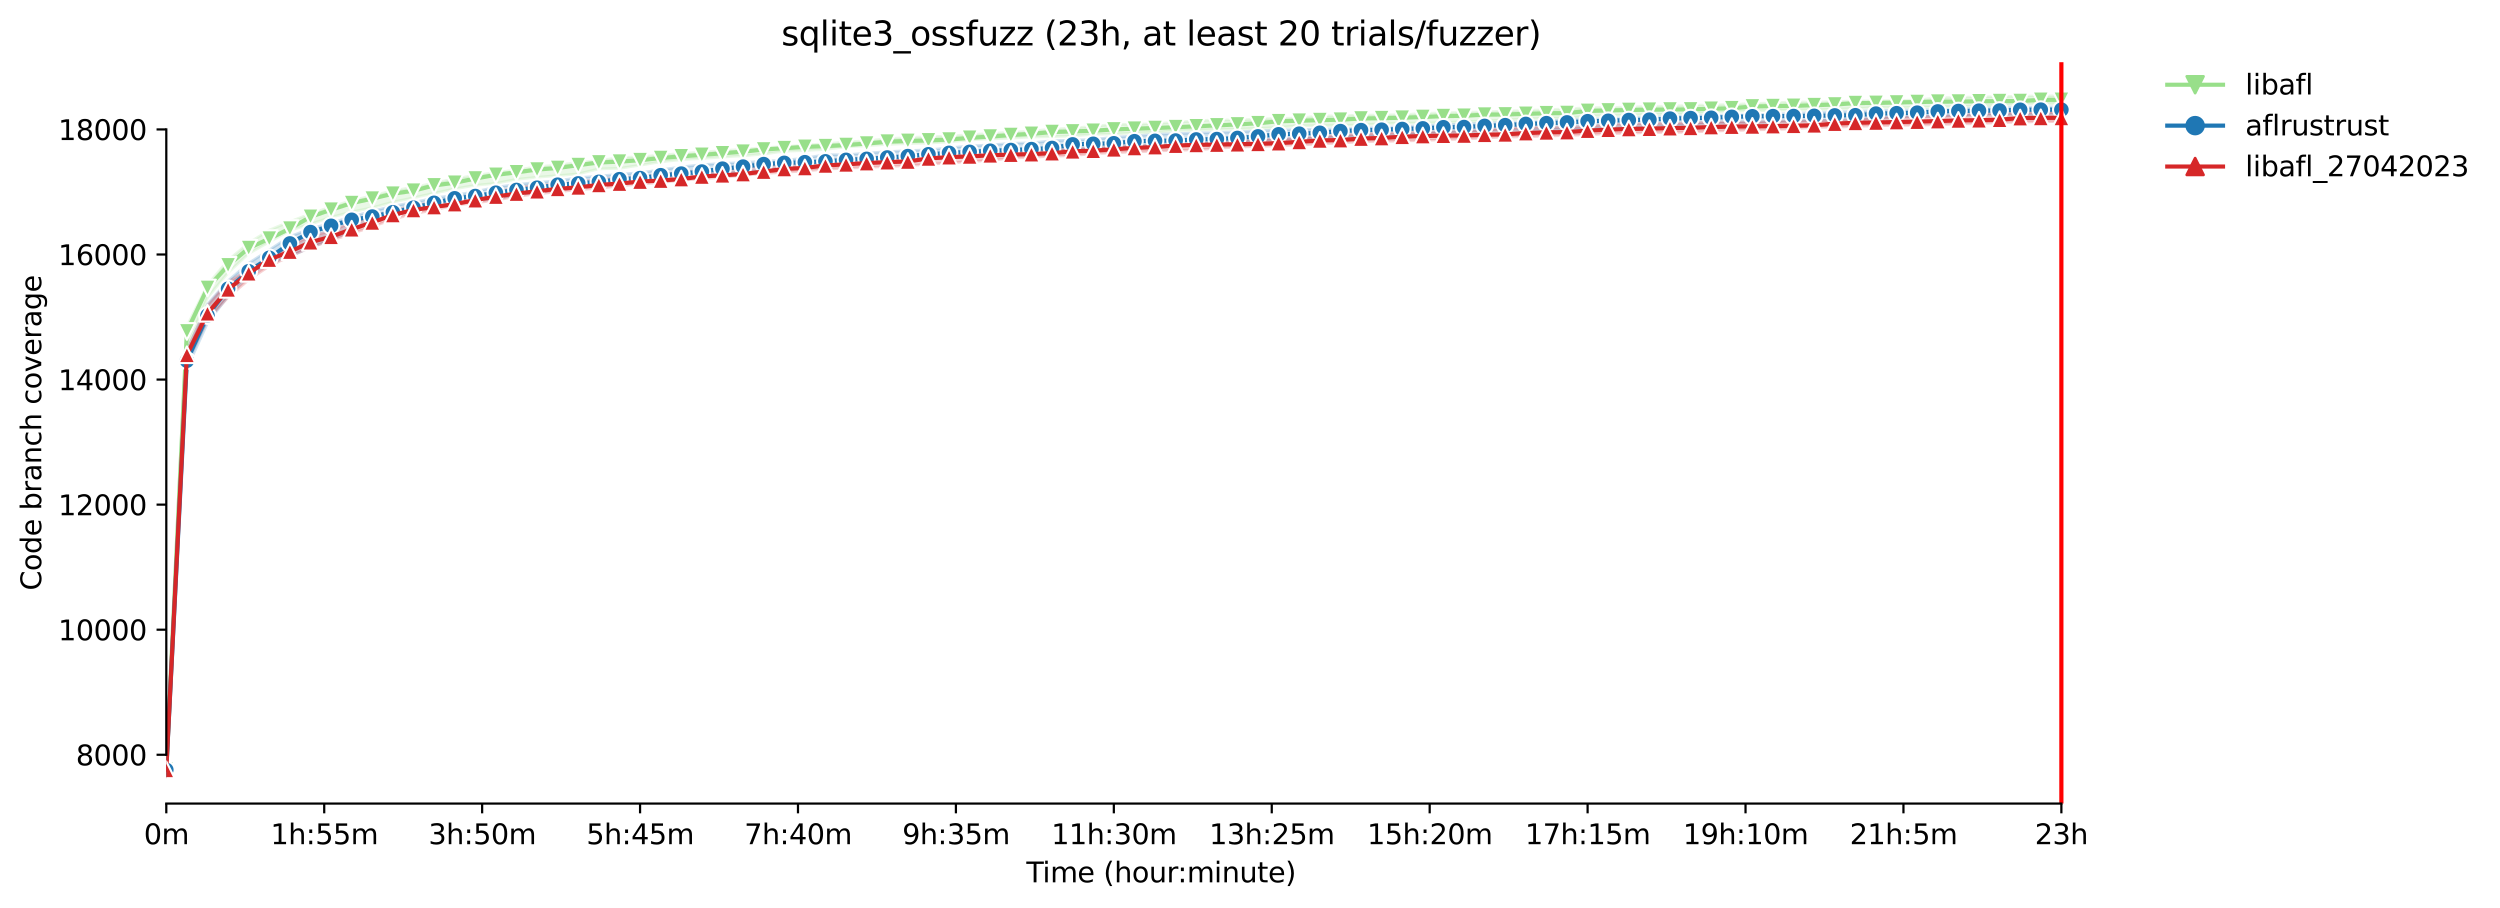 <?xml version="1.0" encoding="utf-8" standalone="no"?>
<!DOCTYPE svg PUBLIC "-//W3C//DTD SVG 1.1//EN"
  "http://www.w3.org/Graphics/SVG/1.1/DTD/svg11.dtd">
<svg xmlns:xlink="http://www.w3.org/1999/xlink" width="897.362pt" height="325.986pt" viewBox="0 0 897.362 325.986" xmlns="http://www.w3.org/2000/svg" version="1.1">
 <defs>
  <style type="text/css">*{stroke-linejoin: round; stroke-linecap: butt}</style>
 </defs>
 <g id="figure_1">
  <g id="patch_1">
   <path d="M 0 325.986 
L 897.362 325.986 
L 897.362 0 
L 0 0 
z
" style="fill: #ffffff"/>
  </g>
  <g id="axes_1">
   <g id="patch_2">
    <path d="M 59.691 288.43 
L 773.931 288.43 
L 773.931 22.318 
L 59.691 22.318 
z
" style="fill: #ffffff"/>
   </g>
   <g id="PolyCollection_1">
    <defs>
     <path id="me9784748e4" d="M 59.691 -49.652 
L 59.691 -49.652 
L 67.084 -201.902 
L 74.478 -219.117 
L 81.872 -228.096 
L 89.266 -234.942 
L 96.66 -239.139 
L 104.053 -243.292 
L 111.447 -245.536 
L 118.841 -248.005 
L 126.235 -249.913 
L 133.629 -251.428 
L 141.022 -253.448 
L 148.416 -254.997 
L 155.81 -256.624 
L 163.204 -258.195 
L 170.597 -259.464 
L 177.991 -260.182 
L 185.385 -261.607 
L 192.779 -262.37 
L 200.173 -262.932 
L 207.566 -263.571 
L 214.96 -265.356 
L 222.354 -265.569 
L 229.748 -266.669 
L 237.142 -267.892 
L 244.535 -268.655 
L 251.929 -269.082 
L 259.323 -269.62 
L 266.717 -270.047 
L 274.111 -270.664 
L 281.504 -271.708 
L 288.898 -271.943 
L 296.292 -272.359 
L 303.686 -273.257 
L 311.079 -273.657 
L 318.473 -274.154 
L 325.867 -274.424 
L 333.261 -274.626 
L 340.655 -275.052 
L 348.048 -275.748 
L 355.442 -276.118 
L 362.836 -276.375 
L 370.23 -276.803 
L 377.624 -276.949 
L 385.017 -277.173 
L 392.411 -277.768 
L 399.805 -277.88 
L 407.199 -278.284 
L 414.592 -278.498 
L 421.986 -279.115 
L 429.38 -279.272 
L 436.774 -279.553 
L 444.168 -279.687 
L 451.561 -279.889 
L 458.955 -280.26 
L 466.349 -280.866 
L 473.743 -280.843 
L 481.137 -281 
L 488.53 -281.079 
L 495.924 -281.573 
L 503.318 -281.763 
L 510.712 -281.864 
L 518.106 -281.943 
L 525.499 -282.291 
L 532.893 -282.56 
L 540.287 -282.942 
L 547.681 -283.332 
L 555.074 -283.537 
L 562.468 -283.626 
L 569.862 -284.334 
L 577.256 -284.502 
L 584.65 -284.603 
L 592.043 -284.917 
L 599.437 -284.983 
L 606.831 -285.195 
L 614.225 -285.613 
L 621.619 -285.95 
L 629.012 -286.219 
L 636.406 -286.354 
L 643.8 -286.522 
L 651.194 -286.567 
L 658.588 -286.825 
L 665.981 -287.038 
L 673.375 -287.465 
L 680.769 -287.308 
L 688.163 -287.498 
L 695.556 -287.633 
L 702.95 -287.734 
L 710.344 -287.958 
L 717.738 -288.172 
L 725.132 -288.699 
L 732.525 -288.845 
L 739.919 -288.767 
L 739.919 -291.572 
L 739.919 -291.572 
L 732.525 -291.572 
L 725.132 -291.482 
L 717.738 -291.303 
L 710.344 -291.236 
L 702.95 -291.011 
L 695.556 -290.904 
L 688.163 -290.068 
L 680.769 -289.911 
L 673.375 -289.778 
L 665.981 -289.743 
L 658.588 -289.541 
L 651.194 -289.339 
L 643.8 -289.44 
L 636.406 -289.036 
L 629.012 -288.834 
L 621.619 -288.497 
L 614.225 -288.284 
L 606.831 -288.205 
L 599.437 -287.869 
L 592.043 -287.824 
L 584.65 -287.554 
L 577.256 -287.397 
L 569.862 -287.352 
L 562.468 -286.859 
L 555.074 -286.657 
L 547.681 -286.309 
L 540.287 -286.14 
L 532.893 -285.815 
L 525.499 -285.691 
L 518.106 -285.489 
L 510.712 -285.265 
L 503.318 -284.816 
L 495.924 -284.704 
L 488.53 -284.681 
L 481.137 -284.39 
L 473.743 -284.39 
L 466.349 -283.626 
L 458.955 -283.481 
L 451.561 -283.279 
L 444.168 -282.875 
L 436.774 -282.987 
L 429.38 -282.594 
L 421.986 -282.1 
L 414.592 -281.598 
L 407.199 -281.326 
L 399.805 -281.371 
L 392.411 -280.619 
L 385.017 -280.013 
L 377.624 -279.678 
L 370.23 -278.89 
L 362.836 -278.576 
L 355.442 -278.082 
L 348.048 -277.678 
L 340.655 -277.106 
L 333.261 -276.938 
L 325.867 -276.601 
L 318.473 -276.231 
L 311.079 -275.456 
L 303.686 -275.03 
L 296.292 -274.412 
L 288.898 -273.863 
L 281.504 -273.38 
L 274.111 -272.965 
L 266.717 -272.392 
L 259.323 -271.921 
L 251.929 -271.417 
L 244.535 -270.922 
L 237.142 -270.316 
L 229.748 -269.744 
L 222.354 -269.407 
L 214.96 -268.375 
L 207.566 -267.703 
L 200.173 -266.795 
L 192.779 -266.119 
L 185.385 -265.019 
L 177.991 -264.054 
L 170.597 -263.055 
L 163.204 -261.865 
L 155.81 -260.272 
L 148.416 -258.79 
L 141.022 -257.556 
L 133.629 -255.749 
L 126.235 -254.021 
L 118.841 -251.765 
L 111.447 -249.251 
L 104.053 -246.445 
L 96.66 -243.404 
L 89.266 -238.802 
L 81.872 -232.585 
L 74.478 -223.741 
L 67.084 -208.871 
L 59.691 -49.652 
z
" style="stroke: #98df8a; stroke-opacity: 0.2"/>
    </defs>
    <g clip-path="url(#pf55162e6db)">
     <use xlink:href="#me9784748e4" x="0" y="325.986" style="fill: #98df8a; fill-opacity: 0.2; stroke: #98df8a; stroke-opacity: 0.2"/>
    </g>
   </g>
   <g id="PolyCollection_2">
    <defs>
     <path id="mcaceccca0b" d="M 59.691 -49.652 
L 59.691 -49.652 
L 67.084 -193.743 
L 74.478 -209.993 
L 81.872 -219.701 
L 89.266 -226.985 
L 96.66 -231.44 
L 104.053 -233.92 
L 111.447 -237.153 
L 118.841 -239.936 
L 126.235 -243.056 
L 133.629 -246.928 
L 141.022 -248.572 
L 148.416 -250.508 
L 155.81 -252.259 
L 163.204 -253.033 
L 170.597 -253.886 
L 177.991 -254.683 
L 185.385 -256.014 
L 192.779 -257.107 
L 200.173 -257.735 
L 207.566 -258.79 
L 214.96 -259.408 
L 222.354 -260.126 
L 229.748 -260.934 
L 237.142 -261.877 
L 244.535 -262.831 
L 251.929 -263.414 
L 259.323 -263.773 
L 266.717 -264.155 
L 274.111 -264.682 
L 281.504 -265.277 
L 288.898 -265.603 
L 296.292 -266.714 
L 303.686 -267.241 
L 311.079 -267.656 
L 318.473 -268.24 
L 325.867 -268.644 
L 333.261 -268.992 
L 340.655 -269.486 
L 348.048 -270.103 
L 355.442 -270.541 
L 362.836 -270.731 
L 370.23 -270.81 
L 377.624 -271.899 
L 385.017 -272.381 
L 392.411 -272.606 
L 399.805 -272.954 
L 407.199 -273.391 
L 414.592 -273.661 
L 421.986 -274.121 
L 429.38 -274.401 
L 436.774 -274.581 
L 444.168 -274.884 
L 451.561 -275.479 
L 458.955 -275.647 
L 466.349 -276.085 
L 473.743 -276.388 
L 481.137 -276.71 
L 488.53 -276.983 
L 495.924 -277.05 
L 503.318 -277.286 
L 510.712 -278.138 
L 518.106 -278.352 
L 525.499 -278.632 
L 532.893 -278.935 
L 540.287 -279.205 
L 547.681 -279.261 
L 555.074 -279.496 
L 562.468 -279.597 
L 569.862 -279.687 
L 577.256 -279.833 
L 584.65 -280.125 
L 592.043 -280.372 
L 599.437 -280.686 
L 606.831 -281.191 
L 614.225 -281.618 
L 621.619 -281.763 
L 629.012 -281.853 
L 636.406 -282.044 
L 643.8 -282.347 
L 651.194 -282.538 
L 658.588 -282.953 
L 665.981 -283.121 
L 673.375 -283.245 
L 680.769 -283.885 
L 688.163 -284.098 
L 695.556 -284.255 
L 702.95 -284.479 
L 710.344 -284.58 
L 717.738 -284.738 
L 725.132 -284.704 
L 732.525 -284.94 
L 739.919 -285.108 
L 739.919 -287.599 
L 739.919 -287.599 
L 732.525 -287.599 
L 725.132 -287.465 
L 717.738 -287.263 
L 710.344 -287.139 
L 702.95 -286.814 
L 695.556 -286.591 
L 688.163 -286.544 
L 680.769 -286.376 
L 673.375 -286.342 
L 665.981 -285.996 
L 658.588 -285.804 
L 651.194 -285.613 
L 643.8 -285.299 
L 636.406 -285.029 
L 629.012 -284.782 
L 621.619 -284.715 
L 614.225 -284.479 
L 606.831 -284.378 
L 599.437 -284.087 
L 592.043 -283.873 
L 584.65 -283.727 
L 577.256 -283.323 
L 569.862 -283.335 
L 562.468 -283.144 
L 555.074 -282.515 
L 547.681 -282.246 
L 540.287 -282.089 
L 532.893 -281.808 
L 525.499 -281.438 
L 518.106 -281.271 
L 510.712 -280.81 
L 503.318 -280.563 
L 495.924 -280.271 
L 488.53 -280.035 
L 481.137 -279.777 
L 473.743 -279.654 
L 466.349 -279.474 
L 458.955 -279.339 
L 451.561 -279.014 
L 444.168 -278.644 
L 436.774 -278.408 
L 429.38 -278.239 
L 421.986 -278.004 
L 414.592 -277.757 
L 407.199 -277.173 
L 399.805 -276.758 
L 392.411 -275.905 
L 385.017 -275.703 
L 377.624 -275.479 
L 370.23 -274.704 
L 362.836 -274.547 
L 355.442 -273.952 
L 348.048 -273.593 
L 340.655 -272.898 
L 333.261 -272.19 
L 325.867 -271.921 
L 318.473 -271.539 
L 311.079 -271.034 
L 303.686 -270.406 
L 296.292 -270.473 
L 288.898 -269.228 
L 281.504 -268.476 
L 274.111 -268.15 
L 266.717 -267.645 
L 259.323 -267.32 
L 251.929 -266.871 
L 244.535 -266.074 
L 237.142 -265.037 
L 229.748 -263.986 
L 222.354 -263.448 
L 214.96 -262.774 
L 207.566 -262.191 
L 200.173 -261.136 
L 192.779 -260.507 
L 185.385 -259.767 
L 177.991 -258.813 
L 170.597 -257.174 
L 163.204 -255.928 
L 155.81 -254.918 
L 148.416 -253.302 
L 141.022 -252.011 
L 133.629 -250.205 
L 126.235 -248.218 
L 118.841 -245.918 
L 111.447 -243.853 
L 104.053 -241.103 
L 96.66 -236.288 
L 89.266 -231.519 
L 81.872 -225.223 
L 74.478 -216.794 
L 67.084 -200.241 
L 59.691 -49.652 
z
" style="stroke: #1f77b4; stroke-opacity: 0.2"/>
    </defs>
    <g clip-path="url(#pf55162e6db)">
     <use xlink:href="#mcaceccca0b" x="0" y="325.986" style="fill: #1f77b4; fill-opacity: 0.2; stroke: #1f77b4; stroke-opacity: 0.2"/>
    </g>
   </g>
   <g id="PolyCollection_3">
    <defs>
     <path id="m2174c5b36d" d="M 59.691 -49.652 
L 59.691 -49.652 
L 67.084 -196.144 
L 74.478 -211.306 
L 81.872 -219.23 
L 89.266 -225.537 
L 96.66 -230.475 
L 104.053 -233.999 
L 111.447 -237.153 
L 118.841 -239.655 
L 126.235 -242.079 
L 133.629 -244.672 
L 141.022 -247.22 
L 148.416 -249.262 
L 155.81 -250.564 
L 163.204 -252.36 
L 170.597 -253.134 
L 177.991 -254.166 
L 185.385 -255.412 
L 192.779 -256.4 
L 200.173 -257.118 
L 207.566 -257.904 
L 214.96 -258.386 
L 222.354 -259.206 
L 229.748 -259.924 
L 237.142 -260.451 
L 244.535 -261.259 
L 251.929 -261.832 
L 259.323 -262.303 
L 266.717 -263.052 
L 274.111 -263.66 
L 281.504 -264.166 
L 288.898 -264.615 
L 296.292 -265.277 
L 303.686 -265.603 
L 311.079 -265.928 
L 318.473 -266.209 
L 325.867 -266.534 
L 333.261 -267.028 
L 340.655 -267.466 
L 348.048 -267.993 
L 355.442 -268.386 
L 362.836 -269.228 
L 370.23 -269.486 
L 377.624 -269.923 
L 385.017 -270.092 
L 392.411 -270.843 
L 399.805 -271.135 
L 407.199 -271.483 
L 414.592 -271.73 
L 421.986 -272.078 
L 429.38 -272.179 
L 436.774 -272.763 
L 444.168 -273.189 
L 451.561 -273.391 
L 458.955 -273.694 
L 466.349 -273.93 
L 473.743 -274.323 
L 481.137 -274.615 
L 488.53 -275.12 
L 495.924 -275.254 
L 503.318 -275.366 
L 510.712 -275.568 
L 518.106 -275.871 
L 525.499 -276.062 
L 532.893 -276.466 
L 540.287 -276.781 
L 547.681 -276.882 
L 555.074 -277.14 
L 562.468 -277.387 
L 569.862 -277.6 
L 577.256 -278.06 
L 584.65 -278.127 
L 592.043 -278.442 
L 599.437 -278.453 
L 606.831 -278.554 
L 614.225 -278.935 
L 621.619 -279.104 
L 629.012 -279.38 
L 636.406 -279.496 
L 643.8 -279.766 
L 651.194 -280.282 
L 658.588 -280.26 
L 665.981 -280.664 
L 673.375 -280.798 
L 680.769 -281.02 
L 688.163 -281.034 
L 695.556 -281.27 
L 702.95 -281.483 
L 710.344 -281.618 
L 717.738 -281.954 
L 725.132 -282.167 
L 732.525 -282.325 
L 739.919 -282.325 
L 739.919 -285.716 
L 739.919 -285.716 
L 732.525 -285.804 
L 725.132 -285.624 
L 717.738 -285.344 
L 710.344 -285.321 
L 702.95 -284.468 
L 695.556 -284.367 
L 688.163 -283.986 
L 680.769 -284.052 
L 673.375 -283.649 
L 665.981 -283.158 
L 658.588 -282.628 
L 651.194 -282.774 
L 643.8 -282.482 
L 636.406 -282.504 
L 629.012 -282.078 
L 621.619 -282.235 
L 614.225 -282.145 
L 606.831 -281.909 
L 599.437 -281.775 
L 592.043 -281.654 
L 584.65 -281.539 
L 577.256 -281.337 
L 569.862 -280.574 
L 562.468 -280.394 
L 555.074 -280.26 
L 547.681 -280.484 
L 540.287 -279.856 
L 532.893 -279.25 
L 525.499 -278.935 
L 518.106 -278.722 
L 510.712 -278.52 
L 503.318 -278.419 
L 495.924 -278.208 
L 488.53 -277.948 
L 481.137 -277.387 
L 473.743 -277.106 
L 466.349 -276.32 
L 458.955 -276.13 
L 451.561 -275.838 
L 444.168 -275.423 
L 436.774 -274.76 
L 429.38 -274.469 
L 421.986 -274.154 
L 414.592 -273.885 
L 407.199 -273.694 
L 399.805 -273.391 
L 392.411 -272.843 
L 385.017 -272.561 
L 377.624 -272.325 
L 370.23 -272 
L 362.836 -271.719 
L 355.442 -271.326 
L 348.048 -270.967 
L 340.655 -270.642 
L 333.261 -270.507 
L 325.867 -269.845 
L 318.473 -269.643 
L 311.079 -269.486 
L 303.686 -268.812 
L 296.292 -268.442 
L 288.898 -267.668 
L 281.504 -267.106 
L 274.111 -266.781 
L 266.717 -266.051 
L 259.323 -265.199 
L 251.929 -265.008 
L 244.535 -264.087 
L 237.142 -263.279 
L 229.748 -262.741 
L 222.354 -262.112 
L 214.96 -261.641 
L 207.566 -260.608 
L 200.173 -260.014 
L 192.779 -259.464 
L 185.385 -258.723 
L 177.991 -256.995 
L 170.597 -255.076 
L 163.204 -254.335 
L 155.81 -253.314 
L 148.416 -252.236 
L 141.022 -250.339 
L 133.629 -248.492 
L 126.235 -246.03 
L 118.841 -243.078 
L 111.447 -241.193 
L 104.053 -237.826 
L 96.66 -233.182 
L 89.266 -229.128 
L 81.872 -224.796 
L 74.478 -216.267 
L 67.084 -200.196 
L 59.691 -49.652 
z
" style="stroke: #d62728; stroke-opacity: 0.2"/>
    </defs>
    <g clip-path="url(#pf55162e6db)">
     <use xlink:href="#m2174c5b36d" x="0" y="325.986" style="fill: #d62728; fill-opacity: 0.2; stroke: #d62728; stroke-opacity: 0.2"/>
    </g>
   </g>
   <g id="matplotlib.axis_1">
    <g id="xtick_1">
     <g id="line2d_1">
      <defs>
       <path id="mb1ee735693" d="M 0 0 
L 0 3.5 
" style="stroke: #000000; stroke-width: 0.8"/>
      </defs>
      <g>
       <use xlink:href="#mb1ee735693" x="59.691" y="288.43" style="stroke: #000000; stroke-width: 0.8"/>
      </g>
     </g>
     <g id="text_1">
      <!-- 0m -->
      <g transform="translate(51.639 303.029) scale(0.1 -0.1)">
       <defs>
        <path id="DejaVuSans-30" d="M 2034 4250 
Q 1547 4250 1301 3770 
Q 1056 3291 1056 2328 
Q 1056 1369 1301 889 
Q 1547 409 2034 409 
Q 2525 409 2770 889 
Q 3016 1369 3016 2328 
Q 3016 3291 2770 3770 
Q 2525 4250 2034 4250 
z
M 2034 4750 
Q 2819 4750 3233 4129 
Q 3647 3509 3647 2328 
Q 3647 1150 3233 529 
Q 2819 -91 2034 -91 
Q 1250 -91 836 529 
Q 422 1150 422 2328 
Q 422 3509 836 4129 
Q 1250 4750 2034 4750 
z
" transform="scale(0.016)"/>
        <path id="DejaVuSans-6d" d="M 3328 2828 
Q 3544 3216 3844 3400 
Q 4144 3584 4550 3584 
Q 5097 3584 5394 3201 
Q 5691 2819 5691 2113 
L 5691 0 
L 5113 0 
L 5113 2094 
Q 5113 2597 4934 2840 
Q 4756 3084 4391 3084 
Q 3944 3084 3684 2787 
Q 3425 2491 3425 1978 
L 3425 0 
L 2847 0 
L 2847 2094 
Q 2847 2600 2669 2842 
Q 2491 3084 2119 3084 
Q 1678 3084 1418 2786 
Q 1159 2488 1159 1978 
L 1159 0 
L 581 0 
L 581 3500 
L 1159 3500 
L 1159 2956 
Q 1356 3278 1631 3431 
Q 1906 3584 2284 3584 
Q 2666 3584 2933 3390 
Q 3200 3197 3328 2828 
z
" transform="scale(0.016)"/>
       </defs>
       <use xlink:href="#DejaVuSans-30"/>
       <use xlink:href="#DejaVuSans-6d" x="63.623"/>
      </g>
     </g>
    </g>
    <g id="xtick_2">
     <g id="line2d_2">
      <g>
       <use xlink:href="#mb1ee735693" x="116.376" y="288.43" style="stroke: #000000; stroke-width: 0.8"/>
      </g>
     </g>
     <g id="text_2">
      <!-- 1h:55m -->
      <g transform="translate(97.109 303.029) scale(0.1 -0.1)">
       <defs>
        <path id="DejaVuSans-31" d="M 794 531 
L 1825 531 
L 1825 4091 
L 703 3866 
L 703 4441 
L 1819 4666 
L 2450 4666 
L 2450 531 
L 3481 531 
L 3481 0 
L 794 0 
L 794 531 
z
" transform="scale(0.016)"/>
        <path id="DejaVuSans-68" d="M 3513 2113 
L 3513 0 
L 2938 0 
L 2938 2094 
Q 2938 2591 2744 2837 
Q 2550 3084 2163 3084 
Q 1697 3084 1428 2787 
Q 1159 2491 1159 1978 
L 1159 0 
L 581 0 
L 581 4863 
L 1159 4863 
L 1159 2956 
Q 1366 3272 1645 3428 
Q 1925 3584 2291 3584 
Q 2894 3584 3203 3211 
Q 3513 2838 3513 2113 
z
" transform="scale(0.016)"/>
        <path id="DejaVuSans-3a" d="M 750 794 
L 1409 794 
L 1409 0 
L 750 0 
L 750 794 
z
M 750 3309 
L 1409 3309 
L 1409 2516 
L 750 2516 
L 750 3309 
z
" transform="scale(0.016)"/>
        <path id="DejaVuSans-35" d="M 691 4666 
L 3169 4666 
L 3169 4134 
L 1269 4134 
L 1269 2991 
Q 1406 3038 1543 3061 
Q 1681 3084 1819 3084 
Q 2600 3084 3056 2656 
Q 3513 2228 3513 1497 
Q 3513 744 3044 326 
Q 2575 -91 1722 -91 
Q 1428 -91 1123 -41 
Q 819 9 494 109 
L 494 744 
Q 775 591 1075 516 
Q 1375 441 1709 441 
Q 2250 441 2565 725 
Q 2881 1009 2881 1497 
Q 2881 1984 2565 2268 
Q 2250 2553 1709 2553 
Q 1456 2553 1204 2497 
Q 953 2441 691 2322 
L 691 4666 
z
" transform="scale(0.016)"/>
       </defs>
       <use xlink:href="#DejaVuSans-31"/>
       <use xlink:href="#DejaVuSans-68" x="63.623"/>
       <use xlink:href="#DejaVuSans-3a" x="127.002"/>
       <use xlink:href="#DejaVuSans-35" x="160.693"/>
       <use xlink:href="#DejaVuSans-35" x="224.316"/>
       <use xlink:href="#DejaVuSans-6d" x="287.939"/>
      </g>
     </g>
    </g>
    <g id="xtick_3">
     <g id="line2d_3">
      <g>
       <use xlink:href="#mb1ee735693" x="173.062" y="288.43" style="stroke: #000000; stroke-width: 0.8"/>
      </g>
     </g>
     <g id="text_3">
      <!-- 3h:50m -->
      <g transform="translate(153.795 303.029) scale(0.1 -0.1)">
       <defs>
        <path id="DejaVuSans-33" d="M 2597 2516 
Q 3050 2419 3304 2112 
Q 3559 1806 3559 1356 
Q 3559 666 3084 287 
Q 2609 -91 1734 -91 
Q 1441 -91 1130 -33 
Q 819 25 488 141 
L 488 750 
Q 750 597 1062 519 
Q 1375 441 1716 441 
Q 2309 441 2620 675 
Q 2931 909 2931 1356 
Q 2931 1769 2642 2001 
Q 2353 2234 1838 2234 
L 1294 2234 
L 1294 2753 
L 1863 2753 
Q 2328 2753 2575 2939 
Q 2822 3125 2822 3475 
Q 2822 3834 2567 4026 
Q 2313 4219 1838 4219 
Q 1578 4219 1281 4162 
Q 984 4106 628 3988 
L 628 4550 
Q 988 4650 1302 4700 
Q 1616 4750 1894 4750 
Q 2613 4750 3031 4423 
Q 3450 4097 3450 3541 
Q 3450 3153 3228 2886 
Q 3006 2619 2597 2516 
z
" transform="scale(0.016)"/>
       </defs>
       <use xlink:href="#DejaVuSans-33"/>
       <use xlink:href="#DejaVuSans-68" x="63.623"/>
       <use xlink:href="#DejaVuSans-3a" x="127.002"/>
       <use xlink:href="#DejaVuSans-35" x="160.693"/>
       <use xlink:href="#DejaVuSans-30" x="224.316"/>
       <use xlink:href="#DejaVuSans-6d" x="287.939"/>
      </g>
     </g>
    </g>
    <g id="xtick_4">
     <g id="line2d_4">
      <g>
       <use xlink:href="#mb1ee735693" x="229.748" y="288.43" style="stroke: #000000; stroke-width: 0.8"/>
      </g>
     </g>
     <g id="text_4">
      <!-- 5h:45m -->
      <g transform="translate(210.481 303.029) scale(0.1 -0.1)">
       <defs>
        <path id="DejaVuSans-34" d="M 2419 4116 
L 825 1625 
L 2419 1625 
L 2419 4116 
z
M 2253 4666 
L 3047 4666 
L 3047 1625 
L 3713 1625 
L 3713 1100 
L 3047 1100 
L 3047 0 
L 2419 0 
L 2419 1100 
L 313 1100 
L 313 1709 
L 2253 4666 
z
" transform="scale(0.016)"/>
       </defs>
       <use xlink:href="#DejaVuSans-35"/>
       <use xlink:href="#DejaVuSans-68" x="63.623"/>
       <use xlink:href="#DejaVuSans-3a" x="127.002"/>
       <use xlink:href="#DejaVuSans-34" x="160.693"/>
       <use xlink:href="#DejaVuSans-35" x="224.316"/>
       <use xlink:href="#DejaVuSans-6d" x="287.939"/>
      </g>
     </g>
    </g>
    <g id="xtick_5">
     <g id="line2d_5">
      <g>
       <use xlink:href="#mb1ee735693" x="286.433" y="288.43" style="stroke: #000000; stroke-width: 0.8"/>
      </g>
     </g>
     <g id="text_5">
      <!-- 7h:40m -->
      <g transform="translate(267.166 303.029) scale(0.1 -0.1)">
       <defs>
        <path id="DejaVuSans-37" d="M 525 4666 
L 3525 4666 
L 3525 4397 
L 1831 0 
L 1172 0 
L 2766 4134 
L 525 4134 
L 525 4666 
z
" transform="scale(0.016)"/>
       </defs>
       <use xlink:href="#DejaVuSans-37"/>
       <use xlink:href="#DejaVuSans-68" x="63.623"/>
       <use xlink:href="#DejaVuSans-3a" x="127.002"/>
       <use xlink:href="#DejaVuSans-34" x="160.693"/>
       <use xlink:href="#DejaVuSans-30" x="224.316"/>
       <use xlink:href="#DejaVuSans-6d" x="287.939"/>
      </g>
     </g>
    </g>
    <g id="xtick_6">
     <g id="line2d_6">
      <g>
       <use xlink:href="#mb1ee735693" x="343.119" y="288.43" style="stroke: #000000; stroke-width: 0.8"/>
      </g>
     </g>
     <g id="text_6">
      <!-- 9h:35m -->
      <g transform="translate(323.852 303.029) scale(0.1 -0.1)">
       <defs>
        <path id="DejaVuSans-39" d="M 703 97 
L 703 672 
Q 941 559 1184 500 
Q 1428 441 1663 441 
Q 2288 441 2617 861 
Q 2947 1281 2994 2138 
Q 2813 1869 2534 1725 
Q 2256 1581 1919 1581 
Q 1219 1581 811 2004 
Q 403 2428 403 3163 
Q 403 3881 828 4315 
Q 1253 4750 1959 4750 
Q 2769 4750 3195 4129 
Q 3622 3509 3622 2328 
Q 3622 1225 3098 567 
Q 2575 -91 1691 -91 
Q 1453 -91 1209 -44 
Q 966 3 703 97 
z
M 1959 2075 
Q 2384 2075 2632 2365 
Q 2881 2656 2881 3163 
Q 2881 3666 2632 3958 
Q 2384 4250 1959 4250 
Q 1534 4250 1286 3958 
Q 1038 3666 1038 3163 
Q 1038 2656 1286 2365 
Q 1534 2075 1959 2075 
z
" transform="scale(0.016)"/>
       </defs>
       <use xlink:href="#DejaVuSans-39"/>
       <use xlink:href="#DejaVuSans-68" x="63.623"/>
       <use xlink:href="#DejaVuSans-3a" x="127.002"/>
       <use xlink:href="#DejaVuSans-33" x="160.693"/>
       <use xlink:href="#DejaVuSans-35" x="224.316"/>
       <use xlink:href="#DejaVuSans-6d" x="287.939"/>
      </g>
     </g>
    </g>
    <g id="xtick_7">
     <g id="line2d_7">
      <g>
       <use xlink:href="#mb1ee735693" x="399.805" y="288.43" style="stroke: #000000; stroke-width: 0.8"/>
      </g>
     </g>
     <g id="text_7">
      <!-- 11h:30m -->
      <g transform="translate(377.356 303.029) scale(0.1 -0.1)">
       <use xlink:href="#DejaVuSans-31"/>
       <use xlink:href="#DejaVuSans-31" x="63.623"/>
       <use xlink:href="#DejaVuSans-68" x="127.246"/>
       <use xlink:href="#DejaVuSans-3a" x="190.625"/>
       <use xlink:href="#DejaVuSans-33" x="224.316"/>
       <use xlink:href="#DejaVuSans-30" x="287.939"/>
       <use xlink:href="#DejaVuSans-6d" x="351.562"/>
      </g>
     </g>
    </g>
    <g id="xtick_8">
     <g id="line2d_8">
      <g>
       <use xlink:href="#mb1ee735693" x="456.491" y="288.43" style="stroke: #000000; stroke-width: 0.8"/>
      </g>
     </g>
     <g id="text_8">
      <!-- 13h:25m -->
      <g transform="translate(434.042 303.029) scale(0.1 -0.1)">
       <defs>
        <path id="DejaVuSans-32" d="M 1228 531 
L 3431 531 
L 3431 0 
L 469 0 
L 469 531 
Q 828 903 1448 1529 
Q 2069 2156 2228 2338 
Q 2531 2678 2651 2914 
Q 2772 3150 2772 3378 
Q 2772 3750 2511 3984 
Q 2250 4219 1831 4219 
Q 1534 4219 1204 4116 
Q 875 4013 500 3803 
L 500 4441 
Q 881 4594 1212 4672 
Q 1544 4750 1819 4750 
Q 2544 4750 2975 4387 
Q 3406 4025 3406 3419 
Q 3406 3131 3298 2873 
Q 3191 2616 2906 2266 
Q 2828 2175 2409 1742 
Q 1991 1309 1228 531 
z
" transform="scale(0.016)"/>
       </defs>
       <use xlink:href="#DejaVuSans-31"/>
       <use xlink:href="#DejaVuSans-33" x="63.623"/>
       <use xlink:href="#DejaVuSans-68" x="127.246"/>
       <use xlink:href="#DejaVuSans-3a" x="190.625"/>
       <use xlink:href="#DejaVuSans-32" x="224.316"/>
       <use xlink:href="#DejaVuSans-35" x="287.939"/>
       <use xlink:href="#DejaVuSans-6d" x="351.562"/>
      </g>
     </g>
    </g>
    <g id="xtick_9">
     <g id="line2d_9">
      <g>
       <use xlink:href="#mb1ee735693" x="513.176" y="288.43" style="stroke: #000000; stroke-width: 0.8"/>
      </g>
     </g>
     <g id="text_9">
      <!-- 15h:20m -->
      <g transform="translate(490.728 303.029) scale(0.1 -0.1)">
       <use xlink:href="#DejaVuSans-31"/>
       <use xlink:href="#DejaVuSans-35" x="63.623"/>
       <use xlink:href="#DejaVuSans-68" x="127.246"/>
       <use xlink:href="#DejaVuSans-3a" x="190.625"/>
       <use xlink:href="#DejaVuSans-32" x="224.316"/>
       <use xlink:href="#DejaVuSans-30" x="287.939"/>
       <use xlink:href="#DejaVuSans-6d" x="351.562"/>
      </g>
     </g>
    </g>
    <g id="xtick_10">
     <g id="line2d_10">
      <g>
       <use xlink:href="#mb1ee735693" x="569.862" y="288.43" style="stroke: #000000; stroke-width: 0.8"/>
      </g>
     </g>
     <g id="text_10">
      <!-- 17h:15m -->
      <g transform="translate(547.414 303.029) scale(0.1 -0.1)">
       <use xlink:href="#DejaVuSans-31"/>
       <use xlink:href="#DejaVuSans-37" x="63.623"/>
       <use xlink:href="#DejaVuSans-68" x="127.246"/>
       <use xlink:href="#DejaVuSans-3a" x="190.625"/>
       <use xlink:href="#DejaVuSans-31" x="224.316"/>
       <use xlink:href="#DejaVuSans-35" x="287.939"/>
       <use xlink:href="#DejaVuSans-6d" x="351.562"/>
      </g>
     </g>
    </g>
    <g id="xtick_11">
     <g id="line2d_11">
      <g>
       <use xlink:href="#mb1ee735693" x="626.548" y="288.43" style="stroke: #000000; stroke-width: 0.8"/>
      </g>
     </g>
     <g id="text_11">
      <!-- 19h:10m -->
      <g transform="translate(604.099 303.029) scale(0.1 -0.1)">
       <use xlink:href="#DejaVuSans-31"/>
       <use xlink:href="#DejaVuSans-39" x="63.623"/>
       <use xlink:href="#DejaVuSans-68" x="127.246"/>
       <use xlink:href="#DejaVuSans-3a" x="190.625"/>
       <use xlink:href="#DejaVuSans-31" x="224.316"/>
       <use xlink:href="#DejaVuSans-30" x="287.939"/>
       <use xlink:href="#DejaVuSans-6d" x="351.562"/>
      </g>
     </g>
    </g>
    <g id="xtick_12">
     <g id="line2d_12">
      <g>
       <use xlink:href="#mb1ee735693" x="683.233" y="288.43" style="stroke: #000000; stroke-width: 0.8"/>
      </g>
     </g>
     <g id="text_12">
      <!-- 21h:5m -->
      <g transform="translate(663.966 303.029) scale(0.1 -0.1)">
       <use xlink:href="#DejaVuSans-32"/>
       <use xlink:href="#DejaVuSans-31" x="63.623"/>
       <use xlink:href="#DejaVuSans-68" x="127.246"/>
       <use xlink:href="#DejaVuSans-3a" x="190.625"/>
       <use xlink:href="#DejaVuSans-35" x="224.316"/>
       <use xlink:href="#DejaVuSans-6d" x="287.939"/>
      </g>
     </g>
    </g>
    <g id="xtick_13">
     <g id="line2d_13">
      <g>
       <use xlink:href="#mb1ee735693" x="739.919" y="288.43" style="stroke: #000000; stroke-width: 0.8"/>
      </g>
     </g>
     <g id="text_13">
      <!-- 23h -->
      <g transform="translate(730.388 303.029) scale(0.1 -0.1)">
       <use xlink:href="#DejaVuSans-32"/>
       <use xlink:href="#DejaVuSans-33" x="63.623"/>
       <use xlink:href="#DejaVuSans-68" x="127.246"/>
      </g>
     </g>
    </g>
    <g id="text_14">
     <!-- Time (hour:minute) -->
     <g transform="translate(368.404 316.707) scale(0.1 -0.1)">
      <defs>
       <path id="DejaVuSans-54" d="M -19 4666 
L 3928 4666 
L 3928 4134 
L 2272 4134 
L 2272 0 
L 1638 0 
L 1638 4134 
L -19 4134 
L -19 4666 
z
" transform="scale(0.016)"/>
       <path id="DejaVuSans-69" d="M 603 3500 
L 1178 3500 
L 1178 0 
L 603 0 
L 603 3500 
z
M 603 4863 
L 1178 4863 
L 1178 4134 
L 603 4134 
L 603 4863 
z
" transform="scale(0.016)"/>
       <path id="DejaVuSans-65" d="M 3597 1894 
L 3597 1613 
L 953 1613 
Q 991 1019 1311 708 
Q 1631 397 2203 397 
Q 2534 397 2845 478 
Q 3156 559 3463 722 
L 3463 178 
Q 3153 47 2828 -22 
Q 2503 -91 2169 -91 
Q 1331 -91 842 396 
Q 353 884 353 1716 
Q 353 2575 817 3079 
Q 1281 3584 2069 3584 
Q 2775 3584 3186 3129 
Q 3597 2675 3597 1894 
z
M 3022 2063 
Q 3016 2534 2758 2815 
Q 2500 3097 2075 3097 
Q 1594 3097 1305 2825 
Q 1016 2553 972 2059 
L 3022 2063 
z
" transform="scale(0.016)"/>
       <path id="DejaVuSans-20" transform="scale(0.016)"/>
       <path id="DejaVuSans-28" d="M 1984 4856 
Q 1566 4138 1362 3434 
Q 1159 2731 1159 2009 
Q 1159 1288 1364 580 
Q 1569 -128 1984 -844 
L 1484 -844 
Q 1016 -109 783 600 
Q 550 1309 550 2009 
Q 550 2706 781 3412 
Q 1013 4119 1484 4856 
L 1984 4856 
z
" transform="scale(0.016)"/>
       <path id="DejaVuSans-6f" d="M 1959 3097 
Q 1497 3097 1228 2736 
Q 959 2375 959 1747 
Q 959 1119 1226 758 
Q 1494 397 1959 397 
Q 2419 397 2687 759 
Q 2956 1122 2956 1747 
Q 2956 2369 2687 2733 
Q 2419 3097 1959 3097 
z
M 1959 3584 
Q 2709 3584 3137 3096 
Q 3566 2609 3566 1747 
Q 3566 888 3137 398 
Q 2709 -91 1959 -91 
Q 1206 -91 779 398 
Q 353 888 353 1747 
Q 353 2609 779 3096 
Q 1206 3584 1959 3584 
z
" transform="scale(0.016)"/>
       <path id="DejaVuSans-75" d="M 544 1381 
L 544 3500 
L 1119 3500 
L 1119 1403 
Q 1119 906 1312 657 
Q 1506 409 1894 409 
Q 2359 409 2629 706 
Q 2900 1003 2900 1516 
L 2900 3500 
L 3475 3500 
L 3475 0 
L 2900 0 
L 2900 538 
Q 2691 219 2414 64 
Q 2138 -91 1772 -91 
Q 1169 -91 856 284 
Q 544 659 544 1381 
z
M 1991 3584 
L 1991 3584 
z
" transform="scale(0.016)"/>
       <path id="DejaVuSans-72" d="M 2631 2963 
Q 2534 3019 2420 3045 
Q 2306 3072 2169 3072 
Q 1681 3072 1420 2755 
Q 1159 2438 1159 1844 
L 1159 0 
L 581 0 
L 581 3500 
L 1159 3500 
L 1159 2956 
Q 1341 3275 1631 3429 
Q 1922 3584 2338 3584 
Q 2397 3584 2469 3576 
Q 2541 3569 2628 3553 
L 2631 2963 
z
" transform="scale(0.016)"/>
       <path id="DejaVuSans-6e" d="M 3513 2113 
L 3513 0 
L 2938 0 
L 2938 2094 
Q 2938 2591 2744 2837 
Q 2550 3084 2163 3084 
Q 1697 3084 1428 2787 
Q 1159 2491 1159 1978 
L 1159 0 
L 581 0 
L 581 3500 
L 1159 3500 
L 1159 2956 
Q 1366 3272 1645 3428 
Q 1925 3584 2291 3584 
Q 2894 3584 3203 3211 
Q 3513 2838 3513 2113 
z
" transform="scale(0.016)"/>
       <path id="DejaVuSans-74" d="M 1172 4494 
L 1172 3500 
L 2356 3500 
L 2356 3053 
L 1172 3053 
L 1172 1153 
Q 1172 725 1289 603 
Q 1406 481 1766 481 
L 2356 481 
L 2356 0 
L 1766 0 
Q 1100 0 847 248 
Q 594 497 594 1153 
L 594 3053 
L 172 3053 
L 172 3500 
L 594 3500 
L 594 4494 
L 1172 4494 
z
" transform="scale(0.016)"/>
       <path id="DejaVuSans-29" d="M 513 4856 
L 1013 4856 
Q 1481 4119 1714 3412 
Q 1947 2706 1947 2009 
Q 1947 1309 1714 600 
Q 1481 -109 1013 -844 
L 513 -844 
Q 928 -128 1133 580 
Q 1338 1288 1338 2009 
Q 1338 2731 1133 3434 
Q 928 4138 513 4856 
z
" transform="scale(0.016)"/>
      </defs>
      <use xlink:href="#DejaVuSans-54"/>
      <use xlink:href="#DejaVuSans-69" x="57.959"/>
      <use xlink:href="#DejaVuSans-6d" x="85.742"/>
      <use xlink:href="#DejaVuSans-65" x="183.154"/>
      <use xlink:href="#DejaVuSans-20" x="244.678"/>
      <use xlink:href="#DejaVuSans-28" x="276.465"/>
      <use xlink:href="#DejaVuSans-68" x="315.479"/>
      <use xlink:href="#DejaVuSans-6f" x="378.857"/>
      <use xlink:href="#DejaVuSans-75" x="440.039"/>
      <use xlink:href="#DejaVuSans-72" x="503.418"/>
      <use xlink:href="#DejaVuSans-3a" x="542.781"/>
      <use xlink:href="#DejaVuSans-6d" x="576.473"/>
      <use xlink:href="#DejaVuSans-69" x="673.885"/>
      <use xlink:href="#DejaVuSans-6e" x="701.668"/>
      <use xlink:href="#DejaVuSans-75" x="765.047"/>
      <use xlink:href="#DejaVuSans-74" x="828.426"/>
      <use xlink:href="#DejaVuSans-65" x="867.635"/>
      <use xlink:href="#DejaVuSans-29" x="929.158"/>
     </g>
    </g>
   </g>
   <g id="matplotlib.axis_2">
    <g id="ytick_1">
     <g id="line2d_14">
      <defs>
       <path id="m828b8ea872" d="M 0 0 
L -3.5 0 
" style="stroke: #000000; stroke-width: 0.8"/>
      </defs>
      <g>
       <use xlink:href="#m828b8ea872" x="59.691" y="270.925" style="stroke: #000000; stroke-width: 0.8"/>
      </g>
     </g>
     <g id="text_15">
      <!-- 8000 -->
      <g transform="translate(27.241 274.724) scale(0.1 -0.1)">
       <defs>
        <path id="DejaVuSans-38" d="M 2034 2216 
Q 1584 2216 1326 1975 
Q 1069 1734 1069 1313 
Q 1069 891 1326 650 
Q 1584 409 2034 409 
Q 2484 409 2743 651 
Q 3003 894 3003 1313 
Q 3003 1734 2745 1975 
Q 2488 2216 2034 2216 
z
M 1403 2484 
Q 997 2584 770 2862 
Q 544 3141 544 3541 
Q 544 4100 942 4425 
Q 1341 4750 2034 4750 
Q 2731 4750 3128 4425 
Q 3525 4100 3525 3541 
Q 3525 3141 3298 2862 
Q 3072 2584 2669 2484 
Q 3125 2378 3379 2068 
Q 3634 1759 3634 1313 
Q 3634 634 3220 271 
Q 2806 -91 2034 -91 
Q 1263 -91 848 271 
Q 434 634 434 1313 
Q 434 1759 690 2068 
Q 947 2378 1403 2484 
z
M 1172 3481 
Q 1172 3119 1398 2916 
Q 1625 2713 2034 2713 
Q 2441 2713 2670 2916 
Q 2900 3119 2900 3481 
Q 2900 3844 2670 4047 
Q 2441 4250 2034 4250 
Q 1625 4250 1398 4047 
Q 1172 3844 1172 3481 
z
" transform="scale(0.016)"/>
       </defs>
       <use xlink:href="#DejaVuSans-38"/>
       <use xlink:href="#DejaVuSans-30" x="63.623"/>
       <use xlink:href="#DejaVuSans-30" x="127.246"/>
       <use xlink:href="#DejaVuSans-30" x="190.869"/>
      </g>
     </g>
    </g>
    <g id="ytick_2">
     <g id="line2d_15">
      <g>
       <use xlink:href="#m828b8ea872" x="59.691" y="226.033" style="stroke: #000000; stroke-width: 0.8"/>
      </g>
     </g>
     <g id="text_16">
      <!-- 10000 -->
      <g transform="translate(20.878 229.832) scale(0.1 -0.1)">
       <use xlink:href="#DejaVuSans-31"/>
       <use xlink:href="#DejaVuSans-30" x="63.623"/>
       <use xlink:href="#DejaVuSans-30" x="127.246"/>
       <use xlink:href="#DejaVuSans-30" x="190.869"/>
       <use xlink:href="#DejaVuSans-30" x="254.492"/>
      </g>
     </g>
    </g>
    <g id="ytick_3">
     <g id="line2d_16">
      <g>
       <use xlink:href="#m828b8ea872" x="59.691" y="181.142" style="stroke: #000000; stroke-width: 0.8"/>
      </g>
     </g>
     <g id="text_17">
      <!-- 12000 -->
      <g transform="translate(20.878 184.941) scale(0.1 -0.1)">
       <use xlink:href="#DejaVuSans-31"/>
       <use xlink:href="#DejaVuSans-32" x="63.623"/>
       <use xlink:href="#DejaVuSans-30" x="127.246"/>
       <use xlink:href="#DejaVuSans-30" x="190.869"/>
       <use xlink:href="#DejaVuSans-30" x="254.492"/>
      </g>
     </g>
    </g>
    <g id="ytick_4">
     <g id="line2d_17">
      <g>
       <use xlink:href="#m828b8ea872" x="59.691" y="136.25" style="stroke: #000000; stroke-width: 0.8"/>
      </g>
     </g>
     <g id="text_18">
      <!-- 14000 -->
      <g transform="translate(20.878 140.05) scale(0.1 -0.1)">
       <use xlink:href="#DejaVuSans-31"/>
       <use xlink:href="#DejaVuSans-34" x="63.623"/>
       <use xlink:href="#DejaVuSans-30" x="127.246"/>
       <use xlink:href="#DejaVuSans-30" x="190.869"/>
       <use xlink:href="#DejaVuSans-30" x="254.492"/>
      </g>
     </g>
    </g>
    <g id="ytick_5">
     <g id="line2d_18">
      <g>
       <use xlink:href="#m828b8ea872" x="59.691" y="91.359" style="stroke: #000000; stroke-width: 0.8"/>
      </g>
     </g>
     <g id="text_19">
      <!-- 16000 -->
      <g transform="translate(20.878 95.158) scale(0.1 -0.1)">
       <defs>
        <path id="DejaVuSans-36" d="M 2113 2584 
Q 1688 2584 1439 2293 
Q 1191 2003 1191 1497 
Q 1191 994 1439 701 
Q 1688 409 2113 409 
Q 2538 409 2786 701 
Q 3034 994 3034 1497 
Q 3034 2003 2786 2293 
Q 2538 2584 2113 2584 
z
M 3366 4563 
L 3366 3988 
Q 3128 4100 2886 4159 
Q 2644 4219 2406 4219 
Q 1781 4219 1451 3797 
Q 1122 3375 1075 2522 
Q 1259 2794 1537 2939 
Q 1816 3084 2150 3084 
Q 2853 3084 3261 2657 
Q 3669 2231 3669 1497 
Q 3669 778 3244 343 
Q 2819 -91 2113 -91 
Q 1303 -91 875 529 
Q 447 1150 447 2328 
Q 447 3434 972 4092 
Q 1497 4750 2381 4750 
Q 2619 4750 2861 4703 
Q 3103 4656 3366 4563 
z
" transform="scale(0.016)"/>
       </defs>
       <use xlink:href="#DejaVuSans-31"/>
       <use xlink:href="#DejaVuSans-36" x="63.623"/>
       <use xlink:href="#DejaVuSans-30" x="127.246"/>
       <use xlink:href="#DejaVuSans-30" x="190.869"/>
       <use xlink:href="#DejaVuSans-30" x="254.492"/>
      </g>
     </g>
    </g>
    <g id="ytick_6">
     <g id="line2d_19">
      <g>
       <use xlink:href="#m828b8ea872" x="59.691" y="46.467" style="stroke: #000000; stroke-width: 0.8"/>
      </g>
     </g>
     <g id="text_20">
      <!-- 18000 -->
      <g transform="translate(20.878 50.267) scale(0.1 -0.1)">
       <use xlink:href="#DejaVuSans-31"/>
       <use xlink:href="#DejaVuSans-38" x="63.623"/>
       <use xlink:href="#DejaVuSans-30" x="127.246"/>
       <use xlink:href="#DejaVuSans-30" x="190.869"/>
       <use xlink:href="#DejaVuSans-30" x="254.492"/>
      </g>
     </g>
    </g>
    <g id="text_21">
     <!-- Code branch coverage -->
     <g transform="translate(14.798 211.949) rotate(-90) scale(0.1 -0.1)">
      <defs>
       <path id="DejaVuSans-43" d="M 4122 4306 
L 4122 3641 
Q 3803 3938 3442 4084 
Q 3081 4231 2675 4231 
Q 1875 4231 1450 3742 
Q 1025 3253 1025 2328 
Q 1025 1406 1450 917 
Q 1875 428 2675 428 
Q 3081 428 3442 575 
Q 3803 722 4122 1019 
L 4122 359 
Q 3791 134 3420 21 
Q 3050 -91 2638 -91 
Q 1578 -91 968 557 
Q 359 1206 359 2328 
Q 359 3453 968 4101 
Q 1578 4750 2638 4750 
Q 3056 4750 3426 4639 
Q 3797 4528 4122 4306 
z
" transform="scale(0.016)"/>
       <path id="DejaVuSans-64" d="M 2906 2969 
L 2906 4863 
L 3481 4863 
L 3481 0 
L 2906 0 
L 2906 525 
Q 2725 213 2448 61 
Q 2172 -91 1784 -91 
Q 1150 -91 751 415 
Q 353 922 353 1747 
Q 353 2572 751 3078 
Q 1150 3584 1784 3584 
Q 2172 3584 2448 3432 
Q 2725 3281 2906 2969 
z
M 947 1747 
Q 947 1113 1208 752 
Q 1469 391 1925 391 
Q 2381 391 2643 752 
Q 2906 1113 2906 1747 
Q 2906 2381 2643 2742 
Q 2381 3103 1925 3103 
Q 1469 3103 1208 2742 
Q 947 2381 947 1747 
z
" transform="scale(0.016)"/>
       <path id="DejaVuSans-62" d="M 3116 1747 
Q 3116 2381 2855 2742 
Q 2594 3103 2138 3103 
Q 1681 3103 1420 2742 
Q 1159 2381 1159 1747 
Q 1159 1113 1420 752 
Q 1681 391 2138 391 
Q 2594 391 2855 752 
Q 3116 1113 3116 1747 
z
M 1159 2969 
Q 1341 3281 1617 3432 
Q 1894 3584 2278 3584 
Q 2916 3584 3314 3078 
Q 3713 2572 3713 1747 
Q 3713 922 3314 415 
Q 2916 -91 2278 -91 
Q 1894 -91 1617 61 
Q 1341 213 1159 525 
L 1159 0 
L 581 0 
L 581 4863 
L 1159 4863 
L 1159 2969 
z
" transform="scale(0.016)"/>
       <path id="DejaVuSans-61" d="M 2194 1759 
Q 1497 1759 1228 1600 
Q 959 1441 959 1056 
Q 959 750 1161 570 
Q 1363 391 1709 391 
Q 2188 391 2477 730 
Q 2766 1069 2766 1631 
L 2766 1759 
L 2194 1759 
z
M 3341 1997 
L 3341 0 
L 2766 0 
L 2766 531 
Q 2569 213 2275 61 
Q 1981 -91 1556 -91 
Q 1019 -91 701 211 
Q 384 513 384 1019 
Q 384 1609 779 1909 
Q 1175 2209 1959 2209 
L 2766 2209 
L 2766 2266 
Q 2766 2663 2505 2880 
Q 2244 3097 1772 3097 
Q 1472 3097 1187 3025 
Q 903 2953 641 2809 
L 641 3341 
Q 956 3463 1253 3523 
Q 1550 3584 1831 3584 
Q 2591 3584 2966 3190 
Q 3341 2797 3341 1997 
z
" transform="scale(0.016)"/>
       <path id="DejaVuSans-63" d="M 3122 3366 
L 3122 2828 
Q 2878 2963 2633 3030 
Q 2388 3097 2138 3097 
Q 1578 3097 1268 2742 
Q 959 2388 959 1747 
Q 959 1106 1268 751 
Q 1578 397 2138 397 
Q 2388 397 2633 464 
Q 2878 531 3122 666 
L 3122 134 
Q 2881 22 2623 -34 
Q 2366 -91 2075 -91 
Q 1284 -91 818 406 
Q 353 903 353 1747 
Q 353 2603 823 3093 
Q 1294 3584 2113 3584 
Q 2378 3584 2631 3529 
Q 2884 3475 3122 3366 
z
" transform="scale(0.016)"/>
       <path id="DejaVuSans-76" d="M 191 3500 
L 800 3500 
L 1894 563 
L 2988 3500 
L 3597 3500 
L 2284 0 
L 1503 0 
L 191 3500 
z
" transform="scale(0.016)"/>
       <path id="DejaVuSans-67" d="M 2906 1791 
Q 2906 2416 2648 2759 
Q 2391 3103 1925 3103 
Q 1463 3103 1205 2759 
Q 947 2416 947 1791 
Q 947 1169 1205 825 
Q 1463 481 1925 481 
Q 2391 481 2648 825 
Q 2906 1169 2906 1791 
z
M 3481 434 
Q 3481 -459 3084 -895 
Q 2688 -1331 1869 -1331 
Q 1566 -1331 1297 -1286 
Q 1028 -1241 775 -1147 
L 775 -588 
Q 1028 -725 1275 -790 
Q 1522 -856 1778 -856 
Q 2344 -856 2625 -561 
Q 2906 -266 2906 331 
L 2906 616 
Q 2728 306 2450 153 
Q 2172 0 1784 0 
Q 1141 0 747 490 
Q 353 981 353 1791 
Q 353 2603 747 3093 
Q 1141 3584 1784 3584 
Q 2172 3584 2450 3431 
Q 2728 3278 2906 2969 
L 2906 3500 
L 3481 3500 
L 3481 434 
z
" transform="scale(0.016)"/>
      </defs>
      <use xlink:href="#DejaVuSans-43"/>
      <use xlink:href="#DejaVuSans-6f" x="69.824"/>
      <use xlink:href="#DejaVuSans-64" x="131.006"/>
      <use xlink:href="#DejaVuSans-65" x="194.482"/>
      <use xlink:href="#DejaVuSans-20" x="256.006"/>
      <use xlink:href="#DejaVuSans-62" x="287.793"/>
      <use xlink:href="#DejaVuSans-72" x="351.27"/>
      <use xlink:href="#DejaVuSans-61" x="392.383"/>
      <use xlink:href="#DejaVuSans-6e" x="453.662"/>
      <use xlink:href="#DejaVuSans-63" x="517.041"/>
      <use xlink:href="#DejaVuSans-68" x="572.021"/>
      <use xlink:href="#DejaVuSans-20" x="635.4"/>
      <use xlink:href="#DejaVuSans-63" x="667.188"/>
      <use xlink:href="#DejaVuSans-6f" x="722.168"/>
      <use xlink:href="#DejaVuSans-76" x="783.35"/>
      <use xlink:href="#DejaVuSans-65" x="842.529"/>
      <use xlink:href="#DejaVuSans-72" x="904.053"/>
      <use xlink:href="#DejaVuSans-61" x="945.166"/>
      <use xlink:href="#DejaVuSans-67" x="1006.445"/>
      <use xlink:href="#DejaVuSans-65" x="1069.922"/>
     </g>
    </g>
   </g>
   <g id="line2d_20">
    <path d="M 59.691 276.334 
L 67.084 118.978 
L 74.478 103.379 
L 81.872 95.264 
L 89.266 89.069 
L 96.66 85.669 
L 104.053 82.066 
L 111.447 77.824 
L 118.841 75.277 
L 126.235 72.897 
L 133.629 71.292 
L 141.022 69.53 
L 148.416 68.464 
L 155.81 66.545 
L 163.204 65.614 
L 170.597 64.076 
L 177.991 62.763 
L 185.385 61.854 
L 192.779 60.866 
L 200.173 60.294 
L 207.566 59.273 
L 214.96 58.319 
L 222.354 58.016 
L 229.748 57.5 
L 237.142 56.736 
L 244.535 56.108 
L 251.929 55.592 
L 259.323 55.031 
L 266.717 54.447 
L 274.111 53.661 
L 281.504 53.201 
L 288.898 52.719 
L 296.292 52.46 
L 303.686 52.056 
L 311.079 51.529 
L 318.473 50.844 
L 325.867 50.586 
L 333.261 50.384 
L 340.655 50.104 
L 348.048 49.464 
L 355.442 49.015 
L 362.836 48.476 
L 370.23 48.05 
L 377.624 47.399 
L 385.017 47.175 
L 392.411 46.939 
L 399.805 46.456 
L 407.199 46.198 
L 414.592 45.951 
L 421.986 45.659 
L 429.38 45.345 
L 436.774 45.009 
L 444.168 44.661 
L 451.561 44.234 
L 458.955 43.527 
L 466.349 43.336 
L 473.743 43.123 
L 481.137 42.966 
L 488.53 42.539 
L 495.924 42.416 
L 503.318 42.259 
L 510.712 42.001 
L 518.106 41.675 
L 525.499 41.563 
L 532.893 41.148 
L 540.287 41.092 
L 547.681 40.867 
L 555.074 40.654 
L 562.468 40.587 
L 569.862 39.824 
L 577.256 39.644 
L 584.65 39.476 
L 592.043 39.386 
L 599.437 39.307 
L 606.831 39.274 
L 614.225 39.038 
L 621.619 38.858 
L 629.012 38.219 
L 636.406 38.084 
L 643.8 38.005 
L 651.194 37.759 
L 658.588 37.523 
L 665.981 37.007 
L 673.375 36.939 
L 680.769 36.793 
L 688.163 36.625 
L 695.556 36.49 
L 702.95 36.457 
L 710.344 36.367 
L 717.738 36.3 
L 725.132 36.266 
L 732.525 35.839 
L 739.919 35.839 
" clip-path="url(#pf55162e6db)" style="fill: none; stroke: #98df8a; stroke-width: 1.5; stroke-linecap: square"/>
    <defs>
     <path id="m66cff3103b" d="M -0 3 
L 3 -3 
L -3 -3 
z
" style="stroke: #ffffff; stroke-width: 0.75; stroke-linejoin: miter"/>
    </defs>
    <g clip-path="url(#pf55162e6db)">
     <use xlink:href="#m66cff3103b" x="59.691" y="276.334" style="fill: #98df8a; stroke: #ffffff; stroke-width: 0.75; stroke-linejoin: miter"/>
     <use xlink:href="#m66cff3103b" x="67.084" y="118.978" style="fill: #98df8a; stroke: #ffffff; stroke-width: 0.75; stroke-linejoin: miter"/>
     <use xlink:href="#m66cff3103b" x="74.478" y="103.379" style="fill: #98df8a; stroke: #ffffff; stroke-width: 0.75; stroke-linejoin: miter"/>
     <use xlink:href="#m66cff3103b" x="81.872" y="95.264" style="fill: #98df8a; stroke: #ffffff; stroke-width: 0.75; stroke-linejoin: miter"/>
     <use xlink:href="#m66cff3103b" x="89.266" y="89.069" style="fill: #98df8a; stroke: #ffffff; stroke-width: 0.75; stroke-linejoin: miter"/>
     <use xlink:href="#m66cff3103b" x="96.66" y="85.669" style="fill: #98df8a; stroke: #ffffff; stroke-width: 0.75; stroke-linejoin: miter"/>
     <use xlink:href="#m66cff3103b" x="104.053" y="82.066" style="fill: #98df8a; stroke: #ffffff; stroke-width: 0.75; stroke-linejoin: miter"/>
     <use xlink:href="#m66cff3103b" x="111.447" y="77.824" style="fill: #98df8a; stroke: #ffffff; stroke-width: 0.75; stroke-linejoin: miter"/>
     <use xlink:href="#m66cff3103b" x="118.841" y="75.277" style="fill: #98df8a; stroke: #ffffff; stroke-width: 0.75; stroke-linejoin: miter"/>
     <use xlink:href="#m66cff3103b" x="126.235" y="72.897" style="fill: #98df8a; stroke: #ffffff; stroke-width: 0.75; stroke-linejoin: miter"/>
     <use xlink:href="#m66cff3103b" x="133.629" y="71.292" style="fill: #98df8a; stroke: #ffffff; stroke-width: 0.75; stroke-linejoin: miter"/>
     <use xlink:href="#m66cff3103b" x="141.022" y="69.53" style="fill: #98df8a; stroke: #ffffff; stroke-width: 0.75; stroke-linejoin: miter"/>
     <use xlink:href="#m66cff3103b" x="148.416" y="68.464" style="fill: #98df8a; stroke: #ffffff; stroke-width: 0.75; stroke-linejoin: miter"/>
     <use xlink:href="#m66cff3103b" x="155.81" y="66.545" style="fill: #98df8a; stroke: #ffffff; stroke-width: 0.75; stroke-linejoin: miter"/>
     <use xlink:href="#m66cff3103b" x="163.204" y="65.614" style="fill: #98df8a; stroke: #ffffff; stroke-width: 0.75; stroke-linejoin: miter"/>
     <use xlink:href="#m66cff3103b" x="170.597" y="64.076" style="fill: #98df8a; stroke: #ffffff; stroke-width: 0.75; stroke-linejoin: miter"/>
     <use xlink:href="#m66cff3103b" x="177.991" y="62.763" style="fill: #98df8a; stroke: #ffffff; stroke-width: 0.75; stroke-linejoin: miter"/>
     <use xlink:href="#m66cff3103b" x="185.385" y="61.854" style="fill: #98df8a; stroke: #ffffff; stroke-width: 0.75; stroke-linejoin: miter"/>
     <use xlink:href="#m66cff3103b" x="192.779" y="60.866" style="fill: #98df8a; stroke: #ffffff; stroke-width: 0.75; stroke-linejoin: miter"/>
     <use xlink:href="#m66cff3103b" x="200.173" y="60.294" style="fill: #98df8a; stroke: #ffffff; stroke-width: 0.75; stroke-linejoin: miter"/>
     <use xlink:href="#m66cff3103b" x="207.566" y="59.273" style="fill: #98df8a; stroke: #ffffff; stroke-width: 0.75; stroke-linejoin: miter"/>
     <use xlink:href="#m66cff3103b" x="214.96" y="58.319" style="fill: #98df8a; stroke: #ffffff; stroke-width: 0.75; stroke-linejoin: miter"/>
     <use xlink:href="#m66cff3103b" x="222.354" y="58.016" style="fill: #98df8a; stroke: #ffffff; stroke-width: 0.75; stroke-linejoin: miter"/>
     <use xlink:href="#m66cff3103b" x="229.748" y="57.5" style="fill: #98df8a; stroke: #ffffff; stroke-width: 0.75; stroke-linejoin: miter"/>
     <use xlink:href="#m66cff3103b" x="237.142" y="56.736" style="fill: #98df8a; stroke: #ffffff; stroke-width: 0.75; stroke-linejoin: miter"/>
     <use xlink:href="#m66cff3103b" x="244.535" y="56.108" style="fill: #98df8a; stroke: #ffffff; stroke-width: 0.75; stroke-linejoin: miter"/>
     <use xlink:href="#m66cff3103b" x="251.929" y="55.592" style="fill: #98df8a; stroke: #ffffff; stroke-width: 0.75; stroke-linejoin: miter"/>
     <use xlink:href="#m66cff3103b" x="259.323" y="55.031" style="fill: #98df8a; stroke: #ffffff; stroke-width: 0.75; stroke-linejoin: miter"/>
     <use xlink:href="#m66cff3103b" x="266.717" y="54.447" style="fill: #98df8a; stroke: #ffffff; stroke-width: 0.75; stroke-linejoin: miter"/>
     <use xlink:href="#m66cff3103b" x="274.111" y="53.661" style="fill: #98df8a; stroke: #ffffff; stroke-width: 0.75; stroke-linejoin: miter"/>
     <use xlink:href="#m66cff3103b" x="281.504" y="53.201" style="fill: #98df8a; stroke: #ffffff; stroke-width: 0.75; stroke-linejoin: miter"/>
     <use xlink:href="#m66cff3103b" x="288.898" y="52.719" style="fill: #98df8a; stroke: #ffffff; stroke-width: 0.75; stroke-linejoin: miter"/>
     <use xlink:href="#m66cff3103b" x="296.292" y="52.46" style="fill: #98df8a; stroke: #ffffff; stroke-width: 0.75; stroke-linejoin: miter"/>
     <use xlink:href="#m66cff3103b" x="303.686" y="52.056" style="fill: #98df8a; stroke: #ffffff; stroke-width: 0.75; stroke-linejoin: miter"/>
     <use xlink:href="#m66cff3103b" x="311.079" y="51.529" style="fill: #98df8a; stroke: #ffffff; stroke-width: 0.75; stroke-linejoin: miter"/>
     <use xlink:href="#m66cff3103b" x="318.473" y="50.844" style="fill: #98df8a; stroke: #ffffff; stroke-width: 0.75; stroke-linejoin: miter"/>
     <use xlink:href="#m66cff3103b" x="325.867" y="50.586" style="fill: #98df8a; stroke: #ffffff; stroke-width: 0.75; stroke-linejoin: miter"/>
     <use xlink:href="#m66cff3103b" x="333.261" y="50.384" style="fill: #98df8a; stroke: #ffffff; stroke-width: 0.75; stroke-linejoin: miter"/>
     <use xlink:href="#m66cff3103b" x="340.655" y="50.104" style="fill: #98df8a; stroke: #ffffff; stroke-width: 0.75; stroke-linejoin: miter"/>
     <use xlink:href="#m66cff3103b" x="348.048" y="49.464" style="fill: #98df8a; stroke: #ffffff; stroke-width: 0.75; stroke-linejoin: miter"/>
     <use xlink:href="#m66cff3103b" x="355.442" y="49.015" style="fill: #98df8a; stroke: #ffffff; stroke-width: 0.75; stroke-linejoin: miter"/>
     <use xlink:href="#m66cff3103b" x="362.836" y="48.476" style="fill: #98df8a; stroke: #ffffff; stroke-width: 0.75; stroke-linejoin: miter"/>
     <use xlink:href="#m66cff3103b" x="370.23" y="48.05" style="fill: #98df8a; stroke: #ffffff; stroke-width: 0.75; stroke-linejoin: miter"/>
     <use xlink:href="#m66cff3103b" x="377.624" y="47.399" style="fill: #98df8a; stroke: #ffffff; stroke-width: 0.75; stroke-linejoin: miter"/>
     <use xlink:href="#m66cff3103b" x="385.017" y="47.175" style="fill: #98df8a; stroke: #ffffff; stroke-width: 0.75; stroke-linejoin: miter"/>
     <use xlink:href="#m66cff3103b" x="392.411" y="46.939" style="fill: #98df8a; stroke: #ffffff; stroke-width: 0.75; stroke-linejoin: miter"/>
     <use xlink:href="#m66cff3103b" x="399.805" y="46.456" style="fill: #98df8a; stroke: #ffffff; stroke-width: 0.75; stroke-linejoin: miter"/>
     <use xlink:href="#m66cff3103b" x="407.199" y="46.198" style="fill: #98df8a; stroke: #ffffff; stroke-width: 0.75; stroke-linejoin: miter"/>
     <use xlink:href="#m66cff3103b" x="414.592" y="45.951" style="fill: #98df8a; stroke: #ffffff; stroke-width: 0.75; stroke-linejoin: miter"/>
     <use xlink:href="#m66cff3103b" x="421.986" y="45.659" style="fill: #98df8a; stroke: #ffffff; stroke-width: 0.75; stroke-linejoin: miter"/>
     <use xlink:href="#m66cff3103b" x="429.38" y="45.345" style="fill: #98df8a; stroke: #ffffff; stroke-width: 0.75; stroke-linejoin: miter"/>
     <use xlink:href="#m66cff3103b" x="436.774" y="45.009" style="fill: #98df8a; stroke: #ffffff; stroke-width: 0.75; stroke-linejoin: miter"/>
     <use xlink:href="#m66cff3103b" x="444.168" y="44.661" style="fill: #98df8a; stroke: #ffffff; stroke-width: 0.75; stroke-linejoin: miter"/>
     <use xlink:href="#m66cff3103b" x="451.561" y="44.234" style="fill: #98df8a; stroke: #ffffff; stroke-width: 0.75; stroke-linejoin: miter"/>
     <use xlink:href="#m66cff3103b" x="458.955" y="43.527" style="fill: #98df8a; stroke: #ffffff; stroke-width: 0.75; stroke-linejoin: miter"/>
     <use xlink:href="#m66cff3103b" x="466.349" y="43.336" style="fill: #98df8a; stroke: #ffffff; stroke-width: 0.75; stroke-linejoin: miter"/>
     <use xlink:href="#m66cff3103b" x="473.743" y="43.123" style="fill: #98df8a; stroke: #ffffff; stroke-width: 0.75; stroke-linejoin: miter"/>
     <use xlink:href="#m66cff3103b" x="481.137" y="42.966" style="fill: #98df8a; stroke: #ffffff; stroke-width: 0.75; stroke-linejoin: miter"/>
     <use xlink:href="#m66cff3103b" x="488.53" y="42.539" style="fill: #98df8a; stroke: #ffffff; stroke-width: 0.75; stroke-linejoin: miter"/>
     <use xlink:href="#m66cff3103b" x="495.924" y="42.416" style="fill: #98df8a; stroke: #ffffff; stroke-width: 0.75; stroke-linejoin: miter"/>
     <use xlink:href="#m66cff3103b" x="503.318" y="42.259" style="fill: #98df8a; stroke: #ffffff; stroke-width: 0.75; stroke-linejoin: miter"/>
     <use xlink:href="#m66cff3103b" x="510.712" y="42.001" style="fill: #98df8a; stroke: #ffffff; stroke-width: 0.75; stroke-linejoin: miter"/>
     <use xlink:href="#m66cff3103b" x="518.106" y="41.675" style="fill: #98df8a; stroke: #ffffff; stroke-width: 0.75; stroke-linejoin: miter"/>
     <use xlink:href="#m66cff3103b" x="525.499" y="41.563" style="fill: #98df8a; stroke: #ffffff; stroke-width: 0.75; stroke-linejoin: miter"/>
     <use xlink:href="#m66cff3103b" x="532.893" y="41.148" style="fill: #98df8a; stroke: #ffffff; stroke-width: 0.75; stroke-linejoin: miter"/>
     <use xlink:href="#m66cff3103b" x="540.287" y="41.092" style="fill: #98df8a; stroke: #ffffff; stroke-width: 0.75; stroke-linejoin: miter"/>
     <use xlink:href="#m66cff3103b" x="547.681" y="40.867" style="fill: #98df8a; stroke: #ffffff; stroke-width: 0.75; stroke-linejoin: miter"/>
     <use xlink:href="#m66cff3103b" x="555.074" y="40.654" style="fill: #98df8a; stroke: #ffffff; stroke-width: 0.75; stroke-linejoin: miter"/>
     <use xlink:href="#m66cff3103b" x="562.468" y="40.587" style="fill: #98df8a; stroke: #ffffff; stroke-width: 0.75; stroke-linejoin: miter"/>
     <use xlink:href="#m66cff3103b" x="569.862" y="39.824" style="fill: #98df8a; stroke: #ffffff; stroke-width: 0.75; stroke-linejoin: miter"/>
     <use xlink:href="#m66cff3103b" x="577.256" y="39.644" style="fill: #98df8a; stroke: #ffffff; stroke-width: 0.75; stroke-linejoin: miter"/>
     <use xlink:href="#m66cff3103b" x="584.65" y="39.476" style="fill: #98df8a; stroke: #ffffff; stroke-width: 0.75; stroke-linejoin: miter"/>
     <use xlink:href="#m66cff3103b" x="592.043" y="39.386" style="fill: #98df8a; stroke: #ffffff; stroke-width: 0.75; stroke-linejoin: miter"/>
     <use xlink:href="#m66cff3103b" x="599.437" y="39.307" style="fill: #98df8a; stroke: #ffffff; stroke-width: 0.75; stroke-linejoin: miter"/>
     <use xlink:href="#m66cff3103b" x="606.831" y="39.274" style="fill: #98df8a; stroke: #ffffff; stroke-width: 0.75; stroke-linejoin: miter"/>
     <use xlink:href="#m66cff3103b" x="614.225" y="39.038" style="fill: #98df8a; stroke: #ffffff; stroke-width: 0.75; stroke-linejoin: miter"/>
     <use xlink:href="#m66cff3103b" x="621.619" y="38.858" style="fill: #98df8a; stroke: #ffffff; stroke-width: 0.75; stroke-linejoin: miter"/>
     <use xlink:href="#m66cff3103b" x="629.012" y="38.219" style="fill: #98df8a; stroke: #ffffff; stroke-width: 0.75; stroke-linejoin: miter"/>
     <use xlink:href="#m66cff3103b" x="636.406" y="38.084" style="fill: #98df8a; stroke: #ffffff; stroke-width: 0.75; stroke-linejoin: miter"/>
     <use xlink:href="#m66cff3103b" x="643.8" y="38.005" style="fill: #98df8a; stroke: #ffffff; stroke-width: 0.75; stroke-linejoin: miter"/>
     <use xlink:href="#m66cff3103b" x="651.194" y="37.759" style="fill: #98df8a; stroke: #ffffff; stroke-width: 0.75; stroke-linejoin: miter"/>
     <use xlink:href="#m66cff3103b" x="658.588" y="37.523" style="fill: #98df8a; stroke: #ffffff; stroke-width: 0.75; stroke-linejoin: miter"/>
     <use xlink:href="#m66cff3103b" x="665.981" y="37.007" style="fill: #98df8a; stroke: #ffffff; stroke-width: 0.75; stroke-linejoin: miter"/>
     <use xlink:href="#m66cff3103b" x="673.375" y="36.939" style="fill: #98df8a; stroke: #ffffff; stroke-width: 0.75; stroke-linejoin: miter"/>
     <use xlink:href="#m66cff3103b" x="680.769" y="36.793" style="fill: #98df8a; stroke: #ffffff; stroke-width: 0.75; stroke-linejoin: miter"/>
     <use xlink:href="#m66cff3103b" x="688.163" y="36.625" style="fill: #98df8a; stroke: #ffffff; stroke-width: 0.75; stroke-linejoin: miter"/>
     <use xlink:href="#m66cff3103b" x="695.556" y="36.49" style="fill: #98df8a; stroke: #ffffff; stroke-width: 0.75; stroke-linejoin: miter"/>
     <use xlink:href="#m66cff3103b" x="702.95" y="36.457" style="fill: #98df8a; stroke: #ffffff; stroke-width: 0.75; stroke-linejoin: miter"/>
     <use xlink:href="#m66cff3103b" x="710.344" y="36.367" style="fill: #98df8a; stroke: #ffffff; stroke-width: 0.75; stroke-linejoin: miter"/>
     <use xlink:href="#m66cff3103b" x="717.738" y="36.3" style="fill: #98df8a; stroke: #ffffff; stroke-width: 0.75; stroke-linejoin: miter"/>
     <use xlink:href="#m66cff3103b" x="725.132" y="36.266" style="fill: #98df8a; stroke: #ffffff; stroke-width: 0.75; stroke-linejoin: miter"/>
     <use xlink:href="#m66cff3103b" x="732.525" y="35.839" style="fill: #98df8a; stroke: #ffffff; stroke-width: 0.75; stroke-linejoin: miter"/>
     <use xlink:href="#m66cff3103b" x="739.919" y="35.839" style="fill: #98df8a; stroke: #ffffff; stroke-width: 0.75; stroke-linejoin: miter"/>
    </g>
   </g>
   <g id="line2d_21">
    <path d="M 59.691 276.334 
L 67.084 129.472 
L 74.478 113.255 
L 81.872 103.637 
L 89.266 97.374 
L 96.66 92.537 
L 104.053 87.386 
L 111.447 83.312 
L 118.841 81.056 
L 126.235 78.902 
L 133.629 77.746 
L 141.022 76.186 
L 148.416 74.558 
L 155.81 72.808 
L 163.204 71.191 
L 170.597 70.372 
L 177.991 69.183 
L 185.385 68.195 
L 192.779 67.387 
L 200.173 66.309 
L 207.566 65.838 
L 214.96 65.277 
L 222.354 64.323 
L 229.748 63.93 
L 237.142 62.898 
L 244.535 62.325 
L 251.929 61.585 
L 259.323 60.552 
L 266.717 59.823 
L 274.111 58.914 
L 281.504 58.465 
L 288.898 58.229 
L 296.292 57.915 
L 303.686 57.387 
L 311.079 57.028 
L 318.473 56.534 
L 325.867 56.041 
L 333.261 55.378 
L 340.655 54.873 
L 348.048 54.514 
L 355.442 54.11 
L 362.836 53.852 
L 370.23 53.527 
L 377.624 53.123 
L 385.017 51.832 
L 392.411 51.619 
L 399.805 51.439 
L 407.199 50.698 
L 414.592 50.564 
L 421.986 50.452 
L 429.38 50.059 
L 436.774 49.924 
L 444.168 49.531 
L 451.561 48.959 
L 458.955 48.207 
L 466.349 47.994 
L 473.743 47.668 
L 481.137 47.062 
L 488.53 46.714 
L 495.924 46.568 
L 503.318 46.31 
L 510.712 46.086 
L 518.106 45.682 
L 525.499 45.615 
L 532.893 45.199 
L 540.287 44.941 
L 547.681 44.492 
L 555.074 44.212 
L 562.468 43.942 
L 569.862 43.516 
L 577.256 43.359 
L 584.65 43.089 
L 592.043 42.966 
L 599.437 42.584 
L 606.831 42.394 
L 614.225 42.281 
L 621.619 41.945 
L 629.012 41.743 
L 636.406 41.698 
L 643.8 41.664 
L 651.194 41.586 
L 658.588 41.44 
L 665.981 41.372 
L 673.375 40.789 
L 680.769 40.643 
L 688.163 40.452 
L 695.556 40.003 
L 702.95 39.857 
L 710.344 39.734 
L 717.738 39.678 
L 725.132 39.408 
L 732.525 39.375 
L 739.919 39.375 
" clip-path="url(#pf55162e6db)" style="fill: none; stroke: #1f77b4; stroke-width: 1.5; stroke-linecap: square"/>
    <defs>
     <path id="m51fafdf16b" d="M 0 3 
C 0.796 3 1.559 2.684 2.121 2.121 
C 2.684 1.559 3 0.796 3 0 
C 3 -0.796 2.684 -1.559 2.121 -2.121 
C 1.559 -2.684 0.796 -3 0 -3 
C -0.796 -3 -1.559 -2.684 -2.121 -2.121 
C -2.684 -1.559 -3 -0.796 -3 0 
C -3 0.796 -2.684 1.559 -2.121 2.121 
C -1.559 2.684 -0.796 3 0 3 
z
" style="stroke: #ffffff; stroke-width: 0.75"/>
    </defs>
    <g clip-path="url(#pf55162e6db)">
     <use xlink:href="#m51fafdf16b" x="59.691" y="276.334" style="fill: #1f77b4; stroke: #ffffff; stroke-width: 0.75"/>
     <use xlink:href="#m51fafdf16b" x="67.084" y="129.472" style="fill: #1f77b4; stroke: #ffffff; stroke-width: 0.75"/>
     <use xlink:href="#m51fafdf16b" x="74.478" y="113.255" style="fill: #1f77b4; stroke: #ffffff; stroke-width: 0.75"/>
     <use xlink:href="#m51fafdf16b" x="81.872" y="103.637" style="fill: #1f77b4; stroke: #ffffff; stroke-width: 0.75"/>
     <use xlink:href="#m51fafdf16b" x="89.266" y="97.374" style="fill: #1f77b4; stroke: #ffffff; stroke-width: 0.75"/>
     <use xlink:href="#m51fafdf16b" x="96.66" y="92.537" style="fill: #1f77b4; stroke: #ffffff; stroke-width: 0.75"/>
     <use xlink:href="#m51fafdf16b" x="104.053" y="87.386" style="fill: #1f77b4; stroke: #ffffff; stroke-width: 0.75"/>
     <use xlink:href="#m51fafdf16b" x="111.447" y="83.312" style="fill: #1f77b4; stroke: #ffffff; stroke-width: 0.75"/>
     <use xlink:href="#m51fafdf16b" x="118.841" y="81.056" style="fill: #1f77b4; stroke: #ffffff; stroke-width: 0.75"/>
     <use xlink:href="#m51fafdf16b" x="126.235" y="78.902" style="fill: #1f77b4; stroke: #ffffff; stroke-width: 0.75"/>
     <use xlink:href="#m51fafdf16b" x="133.629" y="77.746" style="fill: #1f77b4; stroke: #ffffff; stroke-width: 0.75"/>
     <use xlink:href="#m51fafdf16b" x="141.022" y="76.186" style="fill: #1f77b4; stroke: #ffffff; stroke-width: 0.75"/>
     <use xlink:href="#m51fafdf16b" x="148.416" y="74.558" style="fill: #1f77b4; stroke: #ffffff; stroke-width: 0.75"/>
     <use xlink:href="#m51fafdf16b" x="155.81" y="72.808" style="fill: #1f77b4; stroke: #ffffff; stroke-width: 0.75"/>
     <use xlink:href="#m51fafdf16b" x="163.204" y="71.191" style="fill: #1f77b4; stroke: #ffffff; stroke-width: 0.75"/>
     <use xlink:href="#m51fafdf16b" x="170.597" y="70.372" style="fill: #1f77b4; stroke: #ffffff; stroke-width: 0.75"/>
     <use xlink:href="#m51fafdf16b" x="177.991" y="69.183" style="fill: #1f77b4; stroke: #ffffff; stroke-width: 0.75"/>
     <use xlink:href="#m51fafdf16b" x="185.385" y="68.195" style="fill: #1f77b4; stroke: #ffffff; stroke-width: 0.75"/>
     <use xlink:href="#m51fafdf16b" x="192.779" y="67.387" style="fill: #1f77b4; stroke: #ffffff; stroke-width: 0.75"/>
     <use xlink:href="#m51fafdf16b" x="200.173" y="66.309" style="fill: #1f77b4; stroke: #ffffff; stroke-width: 0.75"/>
     <use xlink:href="#m51fafdf16b" x="207.566" y="65.838" style="fill: #1f77b4; stroke: #ffffff; stroke-width: 0.75"/>
     <use xlink:href="#m51fafdf16b" x="214.96" y="65.277" style="fill: #1f77b4; stroke: #ffffff; stroke-width: 0.75"/>
     <use xlink:href="#m51fafdf16b" x="222.354" y="64.323" style="fill: #1f77b4; stroke: #ffffff; stroke-width: 0.75"/>
     <use xlink:href="#m51fafdf16b" x="229.748" y="63.93" style="fill: #1f77b4; stroke: #ffffff; stroke-width: 0.75"/>
     <use xlink:href="#m51fafdf16b" x="237.142" y="62.898" style="fill: #1f77b4; stroke: #ffffff; stroke-width: 0.75"/>
     <use xlink:href="#m51fafdf16b" x="244.535" y="62.325" style="fill: #1f77b4; stroke: #ffffff; stroke-width: 0.75"/>
     <use xlink:href="#m51fafdf16b" x="251.929" y="61.585" style="fill: #1f77b4; stroke: #ffffff; stroke-width: 0.75"/>
     <use xlink:href="#m51fafdf16b" x="259.323" y="60.552" style="fill: #1f77b4; stroke: #ffffff; stroke-width: 0.75"/>
     <use xlink:href="#m51fafdf16b" x="266.717" y="59.823" style="fill: #1f77b4; stroke: #ffffff; stroke-width: 0.75"/>
     <use xlink:href="#m51fafdf16b" x="274.111" y="58.914" style="fill: #1f77b4; stroke: #ffffff; stroke-width: 0.75"/>
     <use xlink:href="#m51fafdf16b" x="281.504" y="58.465" style="fill: #1f77b4; stroke: #ffffff; stroke-width: 0.75"/>
     <use xlink:href="#m51fafdf16b" x="288.898" y="58.229" style="fill: #1f77b4; stroke: #ffffff; stroke-width: 0.75"/>
     <use xlink:href="#m51fafdf16b" x="296.292" y="57.915" style="fill: #1f77b4; stroke: #ffffff; stroke-width: 0.75"/>
     <use xlink:href="#m51fafdf16b" x="303.686" y="57.387" style="fill: #1f77b4; stroke: #ffffff; stroke-width: 0.75"/>
     <use xlink:href="#m51fafdf16b" x="311.079" y="57.028" style="fill: #1f77b4; stroke: #ffffff; stroke-width: 0.75"/>
     <use xlink:href="#m51fafdf16b" x="318.473" y="56.534" style="fill: #1f77b4; stroke: #ffffff; stroke-width: 0.75"/>
     <use xlink:href="#m51fafdf16b" x="325.867" y="56.041" style="fill: #1f77b4; stroke: #ffffff; stroke-width: 0.75"/>
     <use xlink:href="#m51fafdf16b" x="333.261" y="55.378" style="fill: #1f77b4; stroke: #ffffff; stroke-width: 0.75"/>
     <use xlink:href="#m51fafdf16b" x="340.655" y="54.873" style="fill: #1f77b4; stroke: #ffffff; stroke-width: 0.75"/>
     <use xlink:href="#m51fafdf16b" x="348.048" y="54.514" style="fill: #1f77b4; stroke: #ffffff; stroke-width: 0.75"/>
     <use xlink:href="#m51fafdf16b" x="355.442" y="54.11" style="fill: #1f77b4; stroke: #ffffff; stroke-width: 0.75"/>
     <use xlink:href="#m51fafdf16b" x="362.836" y="53.852" style="fill: #1f77b4; stroke: #ffffff; stroke-width: 0.75"/>
     <use xlink:href="#m51fafdf16b" x="370.23" y="53.527" style="fill: #1f77b4; stroke: #ffffff; stroke-width: 0.75"/>
     <use xlink:href="#m51fafdf16b" x="377.624" y="53.123" style="fill: #1f77b4; stroke: #ffffff; stroke-width: 0.75"/>
     <use xlink:href="#m51fafdf16b" x="385.017" y="51.832" style="fill: #1f77b4; stroke: #ffffff; stroke-width: 0.75"/>
     <use xlink:href="#m51fafdf16b" x="392.411" y="51.619" style="fill: #1f77b4; stroke: #ffffff; stroke-width: 0.75"/>
     <use xlink:href="#m51fafdf16b" x="399.805" y="51.439" style="fill: #1f77b4; stroke: #ffffff; stroke-width: 0.75"/>
     <use xlink:href="#m51fafdf16b" x="407.199" y="50.698" style="fill: #1f77b4; stroke: #ffffff; stroke-width: 0.75"/>
     <use xlink:href="#m51fafdf16b" x="414.592" y="50.564" style="fill: #1f77b4; stroke: #ffffff; stroke-width: 0.75"/>
     <use xlink:href="#m51fafdf16b" x="421.986" y="50.452" style="fill: #1f77b4; stroke: #ffffff; stroke-width: 0.75"/>
     <use xlink:href="#m51fafdf16b" x="429.38" y="50.059" style="fill: #1f77b4; stroke: #ffffff; stroke-width: 0.75"/>
     <use xlink:href="#m51fafdf16b" x="436.774" y="49.924" style="fill: #1f77b4; stroke: #ffffff; stroke-width: 0.75"/>
     <use xlink:href="#m51fafdf16b" x="444.168" y="49.531" style="fill: #1f77b4; stroke: #ffffff; stroke-width: 0.75"/>
     <use xlink:href="#m51fafdf16b" x="451.561" y="48.959" style="fill: #1f77b4; stroke: #ffffff; stroke-width: 0.75"/>
     <use xlink:href="#m51fafdf16b" x="458.955" y="48.207" style="fill: #1f77b4; stroke: #ffffff; stroke-width: 0.75"/>
     <use xlink:href="#m51fafdf16b" x="466.349" y="47.994" style="fill: #1f77b4; stroke: #ffffff; stroke-width: 0.75"/>
     <use xlink:href="#m51fafdf16b" x="473.743" y="47.668" style="fill: #1f77b4; stroke: #ffffff; stroke-width: 0.75"/>
     <use xlink:href="#m51fafdf16b" x="481.137" y="47.062" style="fill: #1f77b4; stroke: #ffffff; stroke-width: 0.75"/>
     <use xlink:href="#m51fafdf16b" x="488.53" y="46.714" style="fill: #1f77b4; stroke: #ffffff; stroke-width: 0.75"/>
     <use xlink:href="#m51fafdf16b" x="495.924" y="46.568" style="fill: #1f77b4; stroke: #ffffff; stroke-width: 0.75"/>
     <use xlink:href="#m51fafdf16b" x="503.318" y="46.31" style="fill: #1f77b4; stroke: #ffffff; stroke-width: 0.75"/>
     <use xlink:href="#m51fafdf16b" x="510.712" y="46.086" style="fill: #1f77b4; stroke: #ffffff; stroke-width: 0.75"/>
     <use xlink:href="#m51fafdf16b" x="518.106" y="45.682" style="fill: #1f77b4; stroke: #ffffff; stroke-width: 0.75"/>
     <use xlink:href="#m51fafdf16b" x="525.499" y="45.615" style="fill: #1f77b4; stroke: #ffffff; stroke-width: 0.75"/>
     <use xlink:href="#m51fafdf16b" x="532.893" y="45.199" style="fill: #1f77b4; stroke: #ffffff; stroke-width: 0.75"/>
     <use xlink:href="#m51fafdf16b" x="540.287" y="44.941" style="fill: #1f77b4; stroke: #ffffff; stroke-width: 0.75"/>
     <use xlink:href="#m51fafdf16b" x="547.681" y="44.492" style="fill: #1f77b4; stroke: #ffffff; stroke-width: 0.75"/>
     <use xlink:href="#m51fafdf16b" x="555.074" y="44.212" style="fill: #1f77b4; stroke: #ffffff; stroke-width: 0.75"/>
     <use xlink:href="#m51fafdf16b" x="562.468" y="43.942" style="fill: #1f77b4; stroke: #ffffff; stroke-width: 0.75"/>
     <use xlink:href="#m51fafdf16b" x="569.862" y="43.516" style="fill: #1f77b4; stroke: #ffffff; stroke-width: 0.75"/>
     <use xlink:href="#m51fafdf16b" x="577.256" y="43.359" style="fill: #1f77b4; stroke: #ffffff; stroke-width: 0.75"/>
     <use xlink:href="#m51fafdf16b" x="584.65" y="43.089" style="fill: #1f77b4; stroke: #ffffff; stroke-width: 0.75"/>
     <use xlink:href="#m51fafdf16b" x="592.043" y="42.966" style="fill: #1f77b4; stroke: #ffffff; stroke-width: 0.75"/>
     <use xlink:href="#m51fafdf16b" x="599.437" y="42.584" style="fill: #1f77b4; stroke: #ffffff; stroke-width: 0.75"/>
     <use xlink:href="#m51fafdf16b" x="606.831" y="42.394" style="fill: #1f77b4; stroke: #ffffff; stroke-width: 0.75"/>
     <use xlink:href="#m51fafdf16b" x="614.225" y="42.281" style="fill: #1f77b4; stroke: #ffffff; stroke-width: 0.75"/>
     <use xlink:href="#m51fafdf16b" x="621.619" y="41.945" style="fill: #1f77b4; stroke: #ffffff; stroke-width: 0.75"/>
     <use xlink:href="#m51fafdf16b" x="629.012" y="41.743" style="fill: #1f77b4; stroke: #ffffff; stroke-width: 0.75"/>
     <use xlink:href="#m51fafdf16b" x="636.406" y="41.698" style="fill: #1f77b4; stroke: #ffffff; stroke-width: 0.75"/>
     <use xlink:href="#m51fafdf16b" x="643.8" y="41.664" style="fill: #1f77b4; stroke: #ffffff; stroke-width: 0.75"/>
     <use xlink:href="#m51fafdf16b" x="651.194" y="41.586" style="fill: #1f77b4; stroke: #ffffff; stroke-width: 0.75"/>
     <use xlink:href="#m51fafdf16b" x="658.588" y="41.44" style="fill: #1f77b4; stroke: #ffffff; stroke-width: 0.75"/>
     <use xlink:href="#m51fafdf16b" x="665.981" y="41.372" style="fill: #1f77b4; stroke: #ffffff; stroke-width: 0.75"/>
     <use xlink:href="#m51fafdf16b" x="673.375" y="40.789" style="fill: #1f77b4; stroke: #ffffff; stroke-width: 0.75"/>
     <use xlink:href="#m51fafdf16b" x="680.769" y="40.643" style="fill: #1f77b4; stroke: #ffffff; stroke-width: 0.75"/>
     <use xlink:href="#m51fafdf16b" x="688.163" y="40.452" style="fill: #1f77b4; stroke: #ffffff; stroke-width: 0.75"/>
     <use xlink:href="#m51fafdf16b" x="695.556" y="40.003" style="fill: #1f77b4; stroke: #ffffff; stroke-width: 0.75"/>
     <use xlink:href="#m51fafdf16b" x="702.95" y="39.857" style="fill: #1f77b4; stroke: #ffffff; stroke-width: 0.75"/>
     <use xlink:href="#m51fafdf16b" x="710.344" y="39.734" style="fill: #1f77b4; stroke: #ffffff; stroke-width: 0.75"/>
     <use xlink:href="#m51fafdf16b" x="717.738" y="39.678" style="fill: #1f77b4; stroke: #ffffff; stroke-width: 0.75"/>
     <use xlink:href="#m51fafdf16b" x="725.132" y="39.408" style="fill: #1f77b4; stroke: #ffffff; stroke-width: 0.75"/>
     <use xlink:href="#m51fafdf16b" x="732.525" y="39.375" style="fill: #1f77b4; stroke: #ffffff; stroke-width: 0.75"/>
     <use xlink:href="#m51fafdf16b" x="739.919" y="39.375" style="fill: #1f77b4; stroke: #ffffff; stroke-width: 0.75"/>
    </g>
   </g>
   <g id="line2d_22">
    <path d="M 59.691 276.334 
L 67.084 127.339 
L 74.478 112.435 
L 81.872 103.85 
L 89.266 98.081 
L 96.66 93.166 
L 104.053 90.304 
L 111.447 86.937 
L 118.841 84.984 
L 126.235 82.28 
L 133.629 79.833 
L 141.022 77.151 
L 148.416 75.366 
L 155.81 74.311 
L 163.204 73.256 
L 170.597 71.831 
L 177.991 70.552 
L 185.385 69.474 
L 192.779 68.644 
L 200.173 67.78 
L 207.566 67.252 
L 214.96 66.366 
L 222.354 65.894 
L 229.748 65.165 
L 237.142 64.806 
L 244.535 64.267 
L 251.929 63.347 
L 259.323 62.92 
L 266.717 62.471 
L 274.111 61.573 
L 281.504 60.642 
L 288.898 60.283 
L 296.292 59.385 
L 303.686 58.992 
L 311.079 58.532 
L 318.473 58.195 
L 325.867 57.96 
L 333.261 56.871 
L 340.655 56.411 
L 348.048 56.142 
L 355.442 55.749 
L 362.836 55.491 
L 370.23 55.334 
L 377.624 54.963 
L 385.017 54.312 
L 392.411 54.099 
L 399.805 53.583 
L 407.199 53.111 
L 414.592 52.797 
L 421.986 52.258 
L 429.38 52 
L 436.774 51.888 
L 444.168 51.776 
L 451.561 51.619 
L 458.955 51.372 
L 466.349 50.923 
L 473.743 50.395 
L 481.137 50.272 
L 488.53 49.722 
L 495.924 49.531 
L 503.318 49.082 
L 510.712 48.824 
L 518.106 48.701 
L 525.499 48.633 
L 532.893 48.364 
L 540.287 48.229 
L 547.681 47.769 
L 555.074 47.5 
L 562.468 47.41 
L 569.862 46.894 
L 577.256 46.546 
L 584.65 46.288 
L 592.043 46.187 
L 599.437 46.007 
L 606.831 45.884 
L 614.225 45.603 
L 621.619 45.446 
L 629.012 45.368 
L 636.406 45.267 
L 643.8 45.132 
L 651.194 44.975 
L 658.588 44.369 
L 665.981 44.077 
L 673.375 43.954 
L 680.769 43.808 
L 688.163 43.662 
L 695.556 43.471 
L 702.95 43.224 
L 710.344 43.157 
L 717.738 42.966 
L 725.132 42.382 
L 732.525 42.304 
L 739.919 42.304 
" clip-path="url(#pf55162e6db)" style="fill: none; stroke: #d62728; stroke-width: 1.5; stroke-linecap: square"/>
    <defs>
     <path id="mf525d59cf0" d="M 0 -3 
L -3 3 
L 3 3 
z
" style="stroke: #ffffff; stroke-width: 0.75; stroke-linejoin: miter"/>
    </defs>
    <g clip-path="url(#pf55162e6db)">
     <use xlink:href="#mf525d59cf0" x="59.691" y="276.334" style="fill: #d62728; stroke: #ffffff; stroke-width: 0.75; stroke-linejoin: miter"/>
     <use xlink:href="#mf525d59cf0" x="67.084" y="127.339" style="fill: #d62728; stroke: #ffffff; stroke-width: 0.75; stroke-linejoin: miter"/>
     <use xlink:href="#mf525d59cf0" x="74.478" y="112.435" style="fill: #d62728; stroke: #ffffff; stroke-width: 0.75; stroke-linejoin: miter"/>
     <use xlink:href="#mf525d59cf0" x="81.872" y="103.85" style="fill: #d62728; stroke: #ffffff; stroke-width: 0.75; stroke-linejoin: miter"/>
     <use xlink:href="#mf525d59cf0" x="89.266" y="98.081" style="fill: #d62728; stroke: #ffffff; stroke-width: 0.75; stroke-linejoin: miter"/>
     <use xlink:href="#mf525d59cf0" x="96.66" y="93.166" style="fill: #d62728; stroke: #ffffff; stroke-width: 0.75; stroke-linejoin: miter"/>
     <use xlink:href="#mf525d59cf0" x="104.053" y="90.304" style="fill: #d62728; stroke: #ffffff; stroke-width: 0.75; stroke-linejoin: miter"/>
     <use xlink:href="#mf525d59cf0" x="111.447" y="86.937" style="fill: #d62728; stroke: #ffffff; stroke-width: 0.75; stroke-linejoin: miter"/>
     <use xlink:href="#mf525d59cf0" x="118.841" y="84.984" style="fill: #d62728; stroke: #ffffff; stroke-width: 0.75; stroke-linejoin: miter"/>
     <use xlink:href="#mf525d59cf0" x="126.235" y="82.28" style="fill: #d62728; stroke: #ffffff; stroke-width: 0.75; stroke-linejoin: miter"/>
     <use xlink:href="#mf525d59cf0" x="133.629" y="79.833" style="fill: #d62728; stroke: #ffffff; stroke-width: 0.75; stroke-linejoin: miter"/>
     <use xlink:href="#mf525d59cf0" x="141.022" y="77.151" style="fill: #d62728; stroke: #ffffff; stroke-width: 0.75; stroke-linejoin: miter"/>
     <use xlink:href="#mf525d59cf0" x="148.416" y="75.366" style="fill: #d62728; stroke: #ffffff; stroke-width: 0.75; stroke-linejoin: miter"/>
     <use xlink:href="#mf525d59cf0" x="155.81" y="74.311" style="fill: #d62728; stroke: #ffffff; stroke-width: 0.75; stroke-linejoin: miter"/>
     <use xlink:href="#mf525d59cf0" x="163.204" y="73.256" style="fill: #d62728; stroke: #ffffff; stroke-width: 0.75; stroke-linejoin: miter"/>
     <use xlink:href="#mf525d59cf0" x="170.597" y="71.831" style="fill: #d62728; stroke: #ffffff; stroke-width: 0.75; stroke-linejoin: miter"/>
     <use xlink:href="#mf525d59cf0" x="177.991" y="70.552" style="fill: #d62728; stroke: #ffffff; stroke-width: 0.75; stroke-linejoin: miter"/>
     <use xlink:href="#mf525d59cf0" x="185.385" y="69.474" style="fill: #d62728; stroke: #ffffff; stroke-width: 0.75; stroke-linejoin: miter"/>
     <use xlink:href="#mf525d59cf0" x="192.779" y="68.644" style="fill: #d62728; stroke: #ffffff; stroke-width: 0.75; stroke-linejoin: miter"/>
     <use xlink:href="#mf525d59cf0" x="200.173" y="67.78" style="fill: #d62728; stroke: #ffffff; stroke-width: 0.75; stroke-linejoin: miter"/>
     <use xlink:href="#mf525d59cf0" x="207.566" y="67.252" style="fill: #d62728; stroke: #ffffff; stroke-width: 0.75; stroke-linejoin: miter"/>
     <use xlink:href="#mf525d59cf0" x="214.96" y="66.366" style="fill: #d62728; stroke: #ffffff; stroke-width: 0.75; stroke-linejoin: miter"/>
     <use xlink:href="#mf525d59cf0" x="222.354" y="65.894" style="fill: #d62728; stroke: #ffffff; stroke-width: 0.75; stroke-linejoin: miter"/>
     <use xlink:href="#mf525d59cf0" x="229.748" y="65.165" style="fill: #d62728; stroke: #ffffff; stroke-width: 0.75; stroke-linejoin: miter"/>
     <use xlink:href="#mf525d59cf0" x="237.142" y="64.806" style="fill: #d62728; stroke: #ffffff; stroke-width: 0.75; stroke-linejoin: miter"/>
     <use xlink:href="#mf525d59cf0" x="244.535" y="64.267" style="fill: #d62728; stroke: #ffffff; stroke-width: 0.75; stroke-linejoin: miter"/>
     <use xlink:href="#mf525d59cf0" x="251.929" y="63.347" style="fill: #d62728; stroke: #ffffff; stroke-width: 0.75; stroke-linejoin: miter"/>
     <use xlink:href="#mf525d59cf0" x="259.323" y="62.92" style="fill: #d62728; stroke: #ffffff; stroke-width: 0.75; stroke-linejoin: miter"/>
     <use xlink:href="#mf525d59cf0" x="266.717" y="62.471" style="fill: #d62728; stroke: #ffffff; stroke-width: 0.75; stroke-linejoin: miter"/>
     <use xlink:href="#mf525d59cf0" x="274.111" y="61.573" style="fill: #d62728; stroke: #ffffff; stroke-width: 0.75; stroke-linejoin: miter"/>
     <use xlink:href="#mf525d59cf0" x="281.504" y="60.642" style="fill: #d62728; stroke: #ffffff; stroke-width: 0.75; stroke-linejoin: miter"/>
     <use xlink:href="#mf525d59cf0" x="288.898" y="60.283" style="fill: #d62728; stroke: #ffffff; stroke-width: 0.75; stroke-linejoin: miter"/>
     <use xlink:href="#mf525d59cf0" x="296.292" y="59.385" style="fill: #d62728; stroke: #ffffff; stroke-width: 0.75; stroke-linejoin: miter"/>
     <use xlink:href="#mf525d59cf0" x="303.686" y="58.992" style="fill: #d62728; stroke: #ffffff; stroke-width: 0.75; stroke-linejoin: miter"/>
     <use xlink:href="#mf525d59cf0" x="311.079" y="58.532" style="fill: #d62728; stroke: #ffffff; stroke-width: 0.75; stroke-linejoin: miter"/>
     <use xlink:href="#mf525d59cf0" x="318.473" y="58.195" style="fill: #d62728; stroke: #ffffff; stroke-width: 0.75; stroke-linejoin: miter"/>
     <use xlink:href="#mf525d59cf0" x="325.867" y="57.96" style="fill: #d62728; stroke: #ffffff; stroke-width: 0.75; stroke-linejoin: miter"/>
     <use xlink:href="#mf525d59cf0" x="333.261" y="56.871" style="fill: #d62728; stroke: #ffffff; stroke-width: 0.75; stroke-linejoin: miter"/>
     <use xlink:href="#mf525d59cf0" x="340.655" y="56.411" style="fill: #d62728; stroke: #ffffff; stroke-width: 0.75; stroke-linejoin: miter"/>
     <use xlink:href="#mf525d59cf0" x="348.048" y="56.142" style="fill: #d62728; stroke: #ffffff; stroke-width: 0.75; stroke-linejoin: miter"/>
     <use xlink:href="#mf525d59cf0" x="355.442" y="55.749" style="fill: #d62728; stroke: #ffffff; stroke-width: 0.75; stroke-linejoin: miter"/>
     <use xlink:href="#mf525d59cf0" x="362.836" y="55.491" style="fill: #d62728; stroke: #ffffff; stroke-width: 0.75; stroke-linejoin: miter"/>
     <use xlink:href="#mf525d59cf0" x="370.23" y="55.334" style="fill: #d62728; stroke: #ffffff; stroke-width: 0.75; stroke-linejoin: miter"/>
     <use xlink:href="#mf525d59cf0" x="377.624" y="54.963" style="fill: #d62728; stroke: #ffffff; stroke-width: 0.75; stroke-linejoin: miter"/>
     <use xlink:href="#mf525d59cf0" x="385.017" y="54.312" style="fill: #d62728; stroke: #ffffff; stroke-width: 0.75; stroke-linejoin: miter"/>
     <use xlink:href="#mf525d59cf0" x="392.411" y="54.099" style="fill: #d62728; stroke: #ffffff; stroke-width: 0.75; stroke-linejoin: miter"/>
     <use xlink:href="#mf525d59cf0" x="399.805" y="53.583" style="fill: #d62728; stroke: #ffffff; stroke-width: 0.75; stroke-linejoin: miter"/>
     <use xlink:href="#mf525d59cf0" x="407.199" y="53.111" style="fill: #d62728; stroke: #ffffff; stroke-width: 0.75; stroke-linejoin: miter"/>
     <use xlink:href="#mf525d59cf0" x="414.592" y="52.797" style="fill: #d62728; stroke: #ffffff; stroke-width: 0.75; stroke-linejoin: miter"/>
     <use xlink:href="#mf525d59cf0" x="421.986" y="52.258" style="fill: #d62728; stroke: #ffffff; stroke-width: 0.75; stroke-linejoin: miter"/>
     <use xlink:href="#mf525d59cf0" x="429.38" y="52" style="fill: #d62728; stroke: #ffffff; stroke-width: 0.75; stroke-linejoin: miter"/>
     <use xlink:href="#mf525d59cf0" x="436.774" y="51.888" style="fill: #d62728; stroke: #ffffff; stroke-width: 0.75; stroke-linejoin: miter"/>
     <use xlink:href="#mf525d59cf0" x="444.168" y="51.776" style="fill: #d62728; stroke: #ffffff; stroke-width: 0.75; stroke-linejoin: miter"/>
     <use xlink:href="#mf525d59cf0" x="451.561" y="51.619" style="fill: #d62728; stroke: #ffffff; stroke-width: 0.75; stroke-linejoin: miter"/>
     <use xlink:href="#mf525d59cf0" x="458.955" y="51.372" style="fill: #d62728; stroke: #ffffff; stroke-width: 0.75; stroke-linejoin: miter"/>
     <use xlink:href="#mf525d59cf0" x="466.349" y="50.923" style="fill: #d62728; stroke: #ffffff; stroke-width: 0.75; stroke-linejoin: miter"/>
     <use xlink:href="#mf525d59cf0" x="473.743" y="50.395" style="fill: #d62728; stroke: #ffffff; stroke-width: 0.75; stroke-linejoin: miter"/>
     <use xlink:href="#mf525d59cf0" x="481.137" y="50.272" style="fill: #d62728; stroke: #ffffff; stroke-width: 0.75; stroke-linejoin: miter"/>
     <use xlink:href="#mf525d59cf0" x="488.53" y="49.722" style="fill: #d62728; stroke: #ffffff; stroke-width: 0.75; stroke-linejoin: miter"/>
     <use xlink:href="#mf525d59cf0" x="495.924" y="49.531" style="fill: #d62728; stroke: #ffffff; stroke-width: 0.75; stroke-linejoin: miter"/>
     <use xlink:href="#mf525d59cf0" x="503.318" y="49.082" style="fill: #d62728; stroke: #ffffff; stroke-width: 0.75; stroke-linejoin: miter"/>
     <use xlink:href="#mf525d59cf0" x="510.712" y="48.824" style="fill: #d62728; stroke: #ffffff; stroke-width: 0.75; stroke-linejoin: miter"/>
     <use xlink:href="#mf525d59cf0" x="518.106" y="48.701" style="fill: #d62728; stroke: #ffffff; stroke-width: 0.75; stroke-linejoin: miter"/>
     <use xlink:href="#mf525d59cf0" x="525.499" y="48.633" style="fill: #d62728; stroke: #ffffff; stroke-width: 0.75; stroke-linejoin: miter"/>
     <use xlink:href="#mf525d59cf0" x="532.893" y="48.364" style="fill: #d62728; stroke: #ffffff; stroke-width: 0.75; stroke-linejoin: miter"/>
     <use xlink:href="#mf525d59cf0" x="540.287" y="48.229" style="fill: #d62728; stroke: #ffffff; stroke-width: 0.75; stroke-linejoin: miter"/>
     <use xlink:href="#mf525d59cf0" x="547.681" y="47.769" style="fill: #d62728; stroke: #ffffff; stroke-width: 0.75; stroke-linejoin: miter"/>
     <use xlink:href="#mf525d59cf0" x="555.074" y="47.5" style="fill: #d62728; stroke: #ffffff; stroke-width: 0.75; stroke-linejoin: miter"/>
     <use xlink:href="#mf525d59cf0" x="562.468" y="47.41" style="fill: #d62728; stroke: #ffffff; stroke-width: 0.75; stroke-linejoin: miter"/>
     <use xlink:href="#mf525d59cf0" x="569.862" y="46.894" style="fill: #d62728; stroke: #ffffff; stroke-width: 0.75; stroke-linejoin: miter"/>
     <use xlink:href="#mf525d59cf0" x="577.256" y="46.546" style="fill: #d62728; stroke: #ffffff; stroke-width: 0.75; stroke-linejoin: miter"/>
     <use xlink:href="#mf525d59cf0" x="584.65" y="46.288" style="fill: #d62728; stroke: #ffffff; stroke-width: 0.75; stroke-linejoin: miter"/>
     <use xlink:href="#mf525d59cf0" x="592.043" y="46.187" style="fill: #d62728; stroke: #ffffff; stroke-width: 0.75; stroke-linejoin: miter"/>
     <use xlink:href="#mf525d59cf0" x="599.437" y="46.007" style="fill: #d62728; stroke: #ffffff; stroke-width: 0.75; stroke-linejoin: miter"/>
     <use xlink:href="#mf525d59cf0" x="606.831" y="45.884" style="fill: #d62728; stroke: #ffffff; stroke-width: 0.75; stroke-linejoin: miter"/>
     <use xlink:href="#mf525d59cf0" x="614.225" y="45.603" style="fill: #d62728; stroke: #ffffff; stroke-width: 0.75; stroke-linejoin: miter"/>
     <use xlink:href="#mf525d59cf0" x="621.619" y="45.446" style="fill: #d62728; stroke: #ffffff; stroke-width: 0.75; stroke-linejoin: miter"/>
     <use xlink:href="#mf525d59cf0" x="629.012" y="45.368" style="fill: #d62728; stroke: #ffffff; stroke-width: 0.75; stroke-linejoin: miter"/>
     <use xlink:href="#mf525d59cf0" x="636.406" y="45.267" style="fill: #d62728; stroke: #ffffff; stroke-width: 0.75; stroke-linejoin: miter"/>
     <use xlink:href="#mf525d59cf0" x="643.8" y="45.132" style="fill: #d62728; stroke: #ffffff; stroke-width: 0.75; stroke-linejoin: miter"/>
     <use xlink:href="#mf525d59cf0" x="651.194" y="44.975" style="fill: #d62728; stroke: #ffffff; stroke-width: 0.75; stroke-linejoin: miter"/>
     <use xlink:href="#mf525d59cf0" x="658.588" y="44.369" style="fill: #d62728; stroke: #ffffff; stroke-width: 0.75; stroke-linejoin: miter"/>
     <use xlink:href="#mf525d59cf0" x="665.981" y="44.077" style="fill: #d62728; stroke: #ffffff; stroke-width: 0.75; stroke-linejoin: miter"/>
     <use xlink:href="#mf525d59cf0" x="673.375" y="43.954" style="fill: #d62728; stroke: #ffffff; stroke-width: 0.75; stroke-linejoin: miter"/>
     <use xlink:href="#mf525d59cf0" x="680.769" y="43.808" style="fill: #d62728; stroke: #ffffff; stroke-width: 0.75; stroke-linejoin: miter"/>
     <use xlink:href="#mf525d59cf0" x="688.163" y="43.662" style="fill: #d62728; stroke: #ffffff; stroke-width: 0.75; stroke-linejoin: miter"/>
     <use xlink:href="#mf525d59cf0" x="695.556" y="43.471" style="fill: #d62728; stroke: #ffffff; stroke-width: 0.75; stroke-linejoin: miter"/>
     <use xlink:href="#mf525d59cf0" x="702.95" y="43.224" style="fill: #d62728; stroke: #ffffff; stroke-width: 0.75; stroke-linejoin: miter"/>
     <use xlink:href="#mf525d59cf0" x="710.344" y="43.157" style="fill: #d62728; stroke: #ffffff; stroke-width: 0.75; stroke-linejoin: miter"/>
     <use xlink:href="#mf525d59cf0" x="717.738" y="42.966" style="fill: #d62728; stroke: #ffffff; stroke-width: 0.75; stroke-linejoin: miter"/>
     <use xlink:href="#mf525d59cf0" x="725.132" y="42.382" style="fill: #d62728; stroke: #ffffff; stroke-width: 0.75; stroke-linejoin: miter"/>
     <use xlink:href="#mf525d59cf0" x="732.525" y="42.304" style="fill: #d62728; stroke: #ffffff; stroke-width: 0.75; stroke-linejoin: miter"/>
     <use xlink:href="#mf525d59cf0" x="739.919" y="42.304" style="fill: #d62728; stroke: #ffffff; stroke-width: 0.75; stroke-linejoin: miter"/>
    </g>
   </g>
   <g id="line2d_23"/>
   <g id="line2d_24"/>
   <g id="line2d_25"/>
   <g id="line2d_26">
    <path d="M 739.919 288.43 
L 739.919 22.318 
" clip-path="url(#pf55162e6db)" style="fill: none; stroke: #ff0000; stroke-width: 1.5; stroke-linecap: square"/>
   </g>
   <g id="patch_3">
    <path d="M 59.691 270.925 
L 59.691 46.467 
" style="fill: none; stroke: #000000; stroke-width: 0.8; stroke-linejoin: miter; stroke-linecap: square"/>
   </g>
   <g id="patch_4">
    <path d="M 59.691 288.43 
L 739.919 288.43 
" style="fill: none; stroke: #000000; stroke-width: 0.8; stroke-linejoin: miter; stroke-linecap: square"/>
   </g>
   <g id="text_22">
    <!-- sqlite3_ossfuzz (23h, at least 20 trials/fuzzer) -->
    <g transform="translate(280.46 16.318) scale(0.12 -0.12)">
     <defs>
      <path id="DejaVuSans-73" d="M 2834 3397 
L 2834 2853 
Q 2591 2978 2328 3040 
Q 2066 3103 1784 3103 
Q 1356 3103 1142 2972 
Q 928 2841 928 2578 
Q 928 2378 1081 2264 
Q 1234 2150 1697 2047 
L 1894 2003 
Q 2506 1872 2764 1633 
Q 3022 1394 3022 966 
Q 3022 478 2636 193 
Q 2250 -91 1575 -91 
Q 1294 -91 989 -36 
Q 684 19 347 128 
L 347 722 
Q 666 556 975 473 
Q 1284 391 1588 391 
Q 1994 391 2212 530 
Q 2431 669 2431 922 
Q 2431 1156 2273 1281 
Q 2116 1406 1581 1522 
L 1381 1569 
Q 847 1681 609 1914 
Q 372 2147 372 2553 
Q 372 3047 722 3315 
Q 1072 3584 1716 3584 
Q 2034 3584 2315 3537 
Q 2597 3491 2834 3397 
z
" transform="scale(0.016)"/>
      <path id="DejaVuSans-71" d="M 947 1747 
Q 947 1113 1208 752 
Q 1469 391 1925 391 
Q 2381 391 2643 752 
Q 2906 1113 2906 1747 
Q 2906 2381 2643 2742 
Q 2381 3103 1925 3103 
Q 1469 3103 1208 2742 
Q 947 2381 947 1747 
z
M 2906 525 
Q 2725 213 2448 61 
Q 2172 -91 1784 -91 
Q 1150 -91 751 415 
Q 353 922 353 1747 
Q 353 2572 751 3078 
Q 1150 3584 1784 3584 
Q 2172 3584 2448 3432 
Q 2725 3281 2906 2969 
L 2906 3500 
L 3481 3500 
L 3481 -1331 
L 2906 -1331 
L 2906 525 
z
" transform="scale(0.016)"/>
      <path id="DejaVuSans-6c" d="M 603 4863 
L 1178 4863 
L 1178 0 
L 603 0 
L 603 4863 
z
" transform="scale(0.016)"/>
      <path id="DejaVuSans-5f" d="M 3263 -1063 
L 3263 -1509 
L -63 -1509 
L -63 -1063 
L 3263 -1063 
z
" transform="scale(0.016)"/>
      <path id="DejaVuSans-66" d="M 2375 4863 
L 2375 4384 
L 1825 4384 
Q 1516 4384 1395 4259 
Q 1275 4134 1275 3809 
L 1275 3500 
L 2222 3500 
L 2222 3053 
L 1275 3053 
L 1275 0 
L 697 0 
L 697 3053 
L 147 3053 
L 147 3500 
L 697 3500 
L 697 3744 
Q 697 4328 969 4595 
Q 1241 4863 1831 4863 
L 2375 4863 
z
" transform="scale(0.016)"/>
      <path id="DejaVuSans-7a" d="M 353 3500 
L 3084 3500 
L 3084 2975 
L 922 459 
L 3084 459 
L 3084 0 
L 275 0 
L 275 525 
L 2438 3041 
L 353 3041 
L 353 3500 
z
" transform="scale(0.016)"/>
      <path id="DejaVuSans-2c" d="M 750 794 
L 1409 794 
L 1409 256 
L 897 -744 
L 494 -744 
L 750 256 
L 750 794 
z
" transform="scale(0.016)"/>
      <path id="DejaVuSans-2f" d="M 1625 4666 
L 2156 4666 
L 531 -594 
L 0 -594 
L 1625 4666 
z
" transform="scale(0.016)"/>
     </defs>
     <use xlink:href="#DejaVuSans-73"/>
     <use xlink:href="#DejaVuSans-71" x="52.1"/>
     <use xlink:href="#DejaVuSans-6c" x="115.576"/>
     <use xlink:href="#DejaVuSans-69" x="143.359"/>
     <use xlink:href="#DejaVuSans-74" x="171.143"/>
     <use xlink:href="#DejaVuSans-65" x="210.352"/>
     <use xlink:href="#DejaVuSans-33" x="271.875"/>
     <use xlink:href="#DejaVuSans-5f" x="335.498"/>
     <use xlink:href="#DejaVuSans-6f" x="385.498"/>
     <use xlink:href="#DejaVuSans-73" x="446.68"/>
     <use xlink:href="#DejaVuSans-73" x="498.779"/>
     <use xlink:href="#DejaVuSans-66" x="550.879"/>
     <use xlink:href="#DejaVuSans-75" x="586.084"/>
     <use xlink:href="#DejaVuSans-7a" x="649.463"/>
     <use xlink:href="#DejaVuSans-7a" x="701.953"/>
     <use xlink:href="#DejaVuSans-20" x="754.443"/>
     <use xlink:href="#DejaVuSans-28" x="786.23"/>
     <use xlink:href="#DejaVuSans-32" x="825.244"/>
     <use xlink:href="#DejaVuSans-33" x="888.867"/>
     <use xlink:href="#DejaVuSans-68" x="952.49"/>
     <use xlink:href="#DejaVuSans-2c" x="1015.869"/>
     <use xlink:href="#DejaVuSans-20" x="1047.656"/>
     <use xlink:href="#DejaVuSans-61" x="1079.443"/>
     <use xlink:href="#DejaVuSans-74" x="1140.723"/>
     <use xlink:href="#DejaVuSans-20" x="1179.932"/>
     <use xlink:href="#DejaVuSans-6c" x="1211.719"/>
     <use xlink:href="#DejaVuSans-65" x="1239.502"/>
     <use xlink:href="#DejaVuSans-61" x="1301.025"/>
     <use xlink:href="#DejaVuSans-73" x="1362.305"/>
     <use xlink:href="#DejaVuSans-74" x="1414.404"/>
     <use xlink:href="#DejaVuSans-20" x="1453.613"/>
     <use xlink:href="#DejaVuSans-32" x="1485.4"/>
     <use xlink:href="#DejaVuSans-30" x="1549.023"/>
     <use xlink:href="#DejaVuSans-20" x="1612.646"/>
     <use xlink:href="#DejaVuSans-74" x="1644.434"/>
     <use xlink:href="#DejaVuSans-72" x="1683.643"/>
     <use xlink:href="#DejaVuSans-69" x="1724.756"/>
     <use xlink:href="#DejaVuSans-61" x="1752.539"/>
     <use xlink:href="#DejaVuSans-6c" x="1813.818"/>
     <use xlink:href="#DejaVuSans-73" x="1841.602"/>
     <use xlink:href="#DejaVuSans-2f" x="1893.701"/>
     <use xlink:href="#DejaVuSans-66" x="1927.393"/>
     <use xlink:href="#DejaVuSans-75" x="1962.598"/>
     <use xlink:href="#DejaVuSans-7a" x="2025.977"/>
     <use xlink:href="#DejaVuSans-7a" x="2078.467"/>
     <use xlink:href="#DejaVuSans-65" x="2130.957"/>
     <use xlink:href="#DejaVuSans-72" x="2192.48"/>
     <use xlink:href="#DejaVuSans-29" x="2233.594"/>
    </g>
   </g>
   <g id="legend_1">
    <g id="line2d_27">
     <path d="M 777.931 30.417 
L 787.931 30.417 
L 797.931 30.417 
" style="fill: none; stroke: #98df8a; stroke-width: 1.5; stroke-linecap: square"/>
     <defs>
      <path id="m8493f4d1e7" d="M -0 3 
L 3 -3 
L -3 -3 
z
" style="stroke: #98df8a; stroke-linejoin: miter"/>
     </defs>
     <g>
      <use xlink:href="#m8493f4d1e7" x="787.931" y="30.417" style="fill: #98df8a; stroke: #98df8a; stroke-linejoin: miter"/>
     </g>
    </g>
    <g id="text_23">
     <!-- libafl -->
     <g transform="translate(805.931 33.917) scale(0.1 -0.1)">
      <use xlink:href="#DejaVuSans-6c"/>
      <use xlink:href="#DejaVuSans-69" x="27.783"/>
      <use xlink:href="#DejaVuSans-62" x="55.566"/>
      <use xlink:href="#DejaVuSans-61" x="119.043"/>
      <use xlink:href="#DejaVuSans-66" x="180.322"/>
      <use xlink:href="#DejaVuSans-6c" x="215.527"/>
     </g>
    </g>
    <g id="line2d_28">
     <path d="M 777.931 45.095 
L 787.931 45.095 
L 797.931 45.095 
" style="fill: none; stroke: #1f77b4; stroke-width: 1.5; stroke-linecap: square"/>
     <defs>
      <path id="m739f81cdc4" d="M 0 3 
C 0.796 3 1.559 2.684 2.121 2.121 
C 2.684 1.559 3 0.796 3 0 
C 3 -0.796 2.684 -1.559 2.121 -2.121 
C 1.559 -2.684 0.796 -3 0 -3 
C -0.796 -3 -1.559 -2.684 -2.121 -2.121 
C -2.684 -1.559 -3 -0.796 -3 0 
C -3 0.796 -2.684 1.559 -2.121 2.121 
C -1.559 2.684 -0.796 3 0 3 
z
" style="stroke: #1f77b4"/>
     </defs>
     <g>
      <use xlink:href="#m739f81cdc4" x="787.931" y="45.095" style="fill: #1f77b4; stroke: #1f77b4"/>
     </g>
    </g>
    <g id="text_24">
     <!-- aflrustrust -->
     <g transform="translate(805.931 48.595) scale(0.1 -0.1)">
      <use xlink:href="#DejaVuSans-61"/>
      <use xlink:href="#DejaVuSans-66" x="61.279"/>
      <use xlink:href="#DejaVuSans-6c" x="96.484"/>
      <use xlink:href="#DejaVuSans-72" x="124.268"/>
      <use xlink:href="#DejaVuSans-75" x="165.381"/>
      <use xlink:href="#DejaVuSans-73" x="228.76"/>
      <use xlink:href="#DejaVuSans-74" x="280.859"/>
      <use xlink:href="#DejaVuSans-72" x="320.068"/>
      <use xlink:href="#DejaVuSans-75" x="361.182"/>
      <use xlink:href="#DejaVuSans-73" x="424.561"/>
      <use xlink:href="#DejaVuSans-74" x="476.66"/>
     </g>
    </g>
    <g id="line2d_29">
     <path d="M 777.931 59.773 
L 787.931 59.773 
L 797.931 59.773 
" style="fill: none; stroke: #d62728; stroke-width: 1.5; stroke-linecap: square"/>
     <defs>
      <path id="m944de5b2df" d="M 0 -3 
L -3 3 
L 3 3 
z
" style="stroke: #d62728; stroke-linejoin: miter"/>
     </defs>
     <g>
      <use xlink:href="#m944de5b2df" x="787.931" y="59.773" style="fill: #d62728; stroke: #d62728; stroke-linejoin: miter"/>
     </g>
    </g>
    <g id="text_25">
     <!-- libafl_27042023 -->
     <g transform="translate(805.931 63.273) scale(0.1 -0.1)">
      <use xlink:href="#DejaVuSans-6c"/>
      <use xlink:href="#DejaVuSans-69" x="27.783"/>
      <use xlink:href="#DejaVuSans-62" x="55.566"/>
      <use xlink:href="#DejaVuSans-61" x="119.043"/>
      <use xlink:href="#DejaVuSans-66" x="180.322"/>
      <use xlink:href="#DejaVuSans-6c" x="215.527"/>
      <use xlink:href="#DejaVuSans-5f" x="243.311"/>
      <use xlink:href="#DejaVuSans-32" x="293.311"/>
      <use xlink:href="#DejaVuSans-37" x="356.934"/>
      <use xlink:href="#DejaVuSans-30" x="420.557"/>
      <use xlink:href="#DejaVuSans-34" x="484.18"/>
      <use xlink:href="#DejaVuSans-32" x="547.803"/>
      <use xlink:href="#DejaVuSans-30" x="611.426"/>
      <use xlink:href="#DejaVuSans-32" x="675.049"/>
      <use xlink:href="#DejaVuSans-33" x="738.672"/>
     </g>
    </g>
   </g>
  </g>
 </g>
 <defs>
  <clipPath id="pf55162e6db">
   <rect x="59.691" y="22.318" width="714.24" height="266.112"/>
  </clipPath>
 </defs>
</svg>
